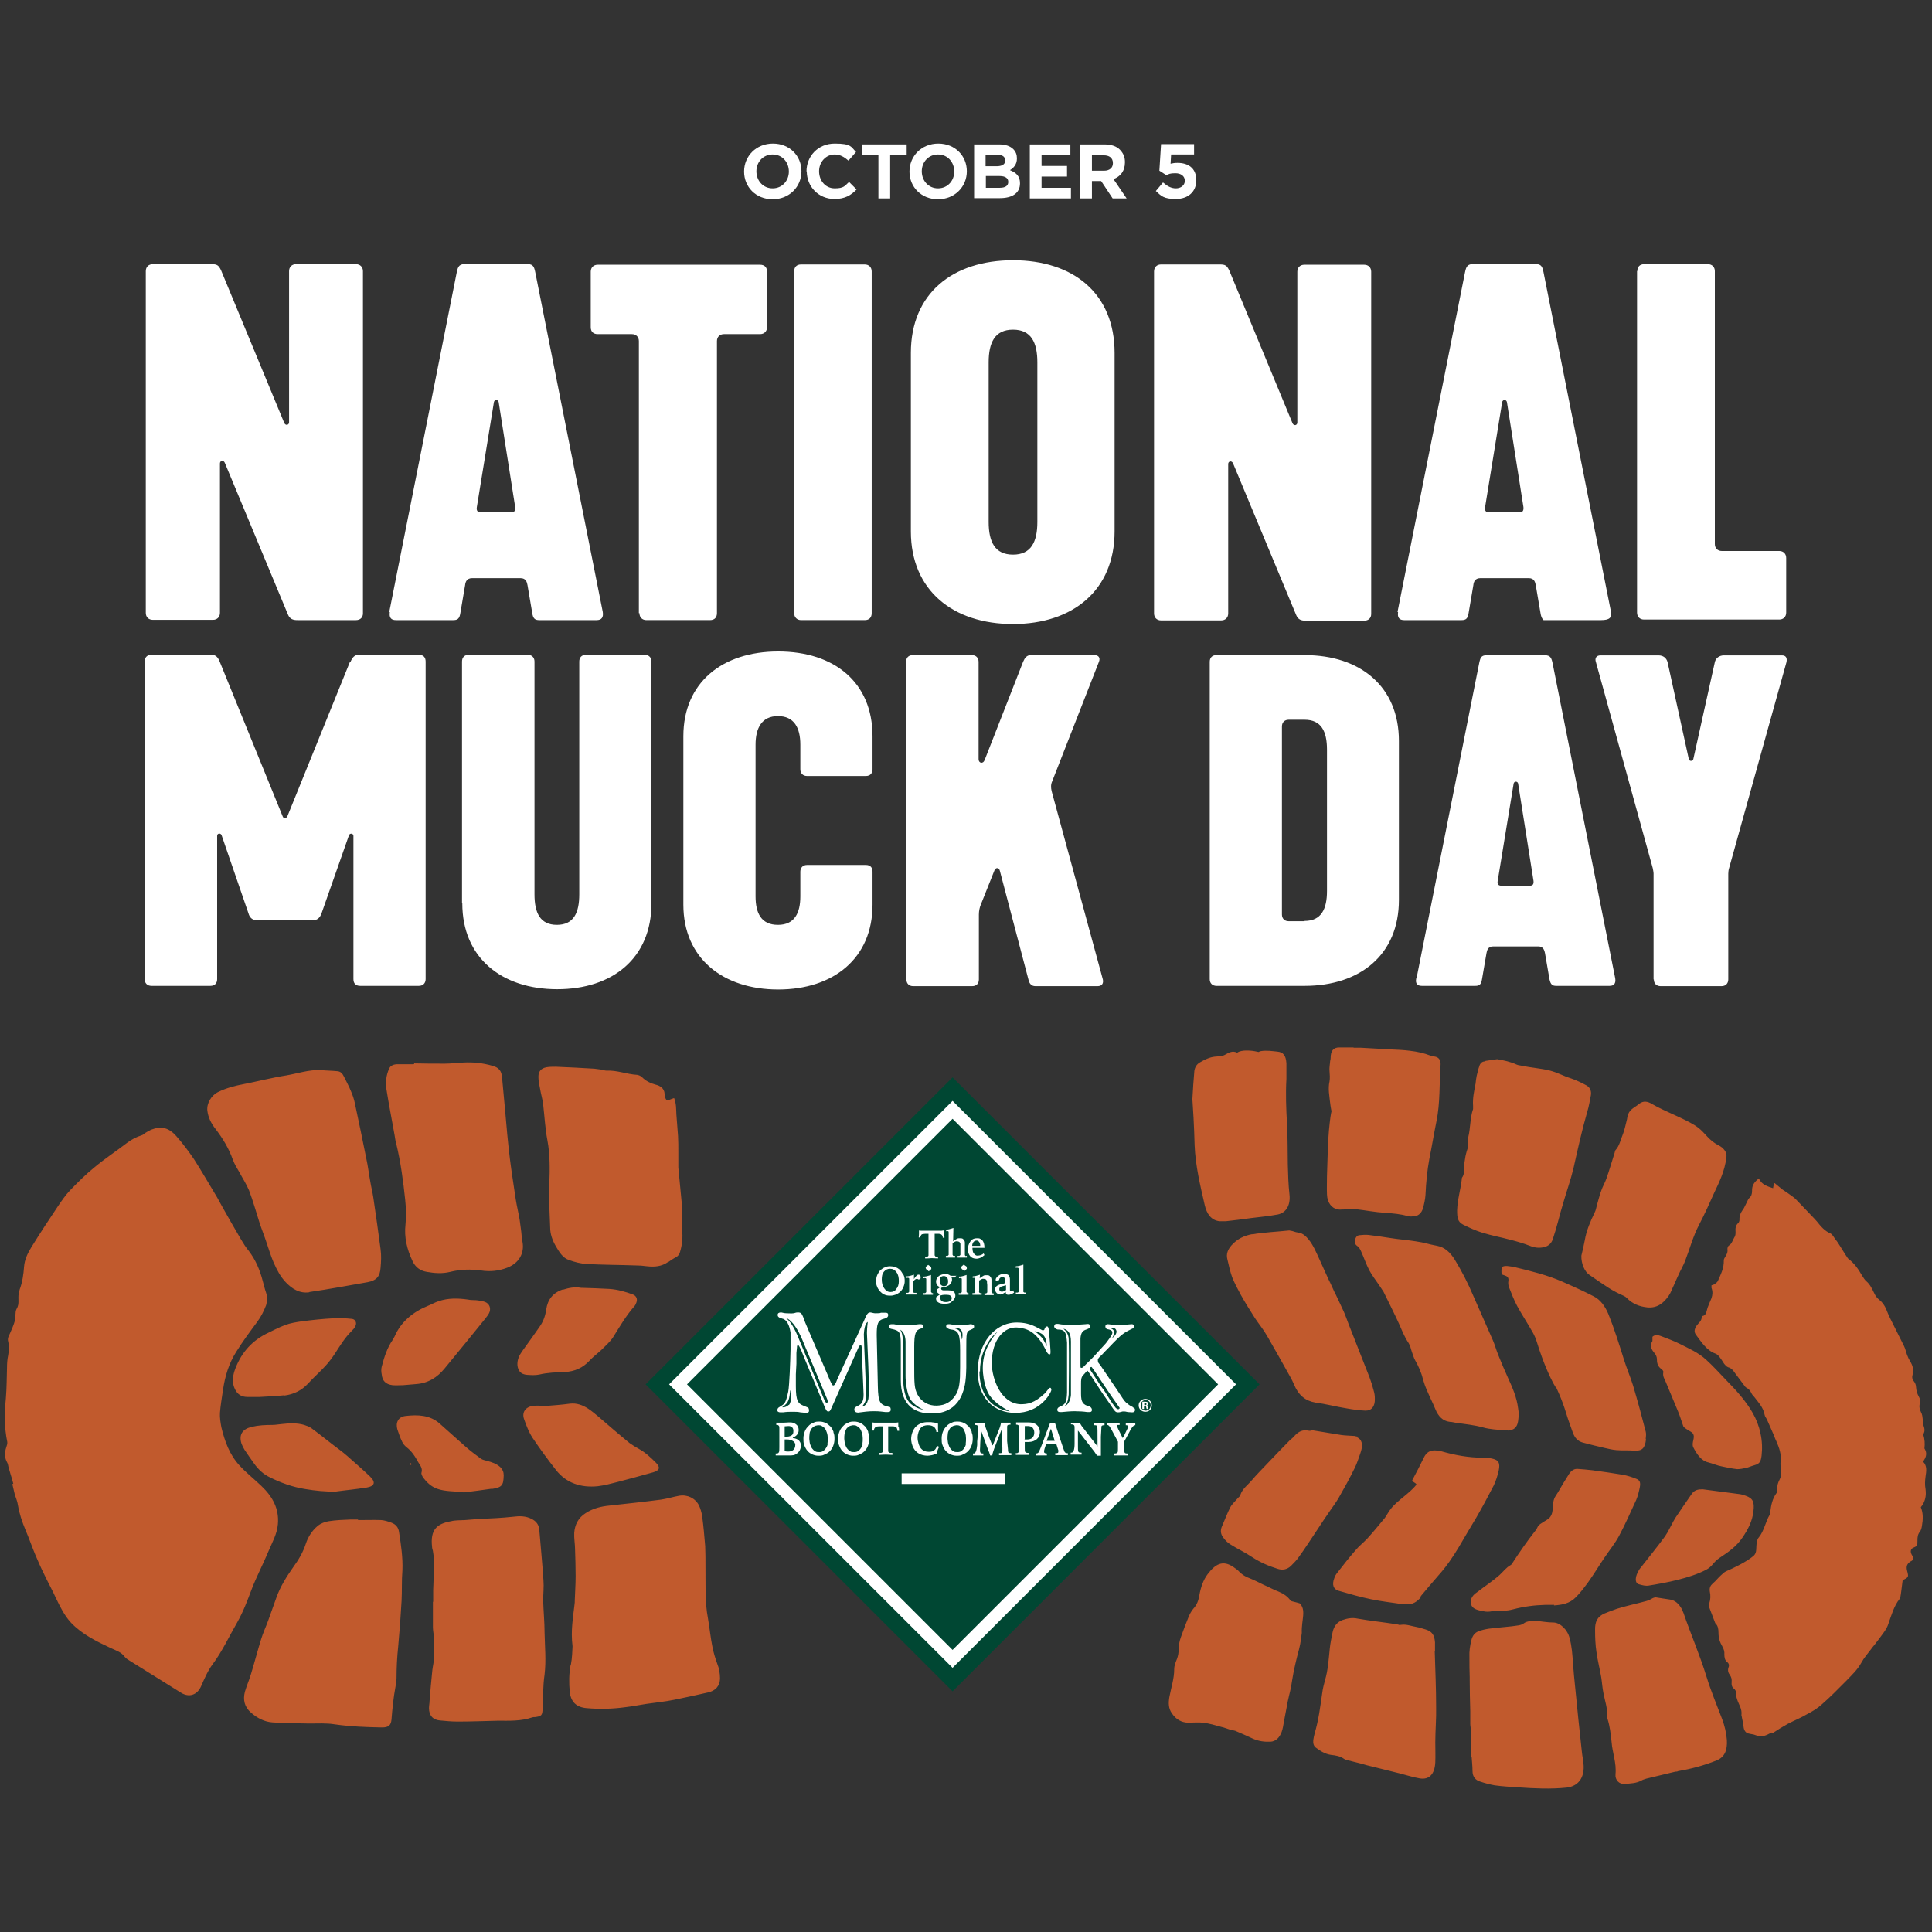 <svg viewBox="0 0 690.4 690.4" version="1.1" xmlns:xlink="http://www.w3.org/1999/xlink" xmlns="http://www.w3.org/2000/svg">
  <rect x="0" y="0" width="690.4" height="690.4" fill="#333333" stroke="none"/>
  <defs>
    <style>
      .cls-1 {
        fill: none;
      }

      .cls-2 {
        clip-path: url(#clippath-2);
      }

      .cls-3 {
        fill: #fff;
      }

      .cls-4 {
        fill: #004733;
      }

      .cls-5 {
        fill: #c15a2d;
      }
    </style>
    <clipPath id="clippath-2">
      <rect height="219.4" width="219.4" y="385" x="230.8" class="cls-1"></rect>
    </clipPath>
  </defs>
  
  <g>
    <g id="Artwork">
      <g>
        <path d="M103.3,96.9c0-1.5,1-2.5,2.5-2.5h21.4c1.5,0,2.5,1,2.5,2.5v122.3c0,1.5-1,2.4-2.5,2.4h-20.9c-1.5,0-2.7-.3-3.4-2l-22.6-54.3c-.5-1-1.7-.7-1.7.3v53.4c0,1.5-1,2.5-2.5,2.5h-21.5c-1.5,0-2.5-1-2.5-2.5v-122.1c0-1.5,1-2.5,2.5-2.5h21c1.9,0,2.5.3,3.4,2.2l22.6,54.6c.5,1,1.7.7,1.7-.3M139.1,218.7l24.1-121.3c.5-2.5,1-3.1,3.7-3.1h20.7c2.7,0,3.2.5,3.7,3.1l24.1,121.3c.3,2-.5,2.9-2.2,2.9h-20.5c-1.5,0-2.2-.5-2.5-2.5l-1.7-10c-.2-1-.5-2.5-2.5-2.5h-17.3c-2,0-2.4,1.5-2.5,2.5l-1.7,10c-.3,2-1,2.5-2.5,2.5h-20.5c-1.7,0-2.5-.8-2.2-2.9ZM182.7,183.1c1.2,0,1.5-.7,1.4-1.9l-5.9-37.5c-.2-1-1.5-1-1.7,0l-6.1,37.5c-.2,1.2.2,1.9,1.4,1.9h11ZM228.3,219.1v-97.2c0-1.5-1-2.5-2.5-2.5h-12.2c-1.5,0-2.5-.8-2.5-2.5v-19.8c0-1.5,1-2.5,2.5-2.5h58c1.5,0,2.5.8,2.5,2.5v19.8c0,1.5-1,2.5-2.5,2.5h-12.9c-1.5,0-2.5,1-2.5,2.5v97.2c0,1.5-.8,2.5-2.5,2.5h-22.7c-1.5,0-2.5-1-2.5-2.5ZM283.8,219.1v-122.1c0-1.5.8-2.5,2.5-2.5h22.7c1.5,0,2.5,1,2.5,2.5v122.1c0,1.5-.8,2.5-2.5,2.5h-22.7c-1.5,0-2.5-1-2.5-2.5ZM325.5,189.9v-63.8c0-21.2,14.9-33.1,36.5-33.1s36.3,11.9,36.3,33.1v63.8c0,21-14.9,33.1-36.3,33.1s-36.5-12-36.5-33.1ZM370.7,186.5v-57c0-7.1-2.2-11.7-8.7-11.7s-8.7,4.6-8.7,11.7v57c0,7.1,2.2,11.7,8.7,11.7s8.7-4.6,8.7-11.7ZM412.4,219.1v-122.1c0-1.5,1-2.5,2.5-2.5h21c1.9,0,2.5.3,3.4,2.2l22.6,54.6c.5,1,1.7.7,1.7-.3v-53.9c0-1.5,1-2.5,2.5-2.5h21.4c1.5,0,2.5,1,2.5,2.5v122.3c0,1.5-1,2.4-2.5,2.4h-20.9c-1.5,0-2.7-.3-3.4-2l-22.6-54.3c-.5-1-1.7-.7-1.7.3v53.4c0,1.5-1,2.5-2.5,2.5h-21.5c-1.5,0-2.5-1-2.5-2.5ZM499.4,218.7l24.1-121.3c.5-2.5,1-3.1,3.7-3.1h20.7c2.7,0,3.2.5,3.7,3.1l24.1,121.3c.3,2-.5,2.9-3.6,2.9h-20.5c0,0-.8-.5-1.1-2.5l-1.7-10c-.2-1-.5-2.5-2.5-2.5h-17.3c-2,0-2.4,1.5-2.5,2.5l-1.7,10c-.3,2-1,2.5-2.5,2.5h-20.5c-1.7,0-2.5-.8-2.2-2.9ZM543,183.1c1.2,0,1.5-.7,1.4-1.9l-5.9-37.5c-.2-1-1.5-1-1.7,0l-6.1,37.5c-.2,1.2.2,1.9,1.4,1.9h11ZM585.1,96.9c0-1.5.8-2.5,2.5-2.5h22.7c1.5,0,2.5,1,2.5,2.5v97.5c0,1.5,1,2.5,2.5,2.5h20.5c1.5,0,2.5,1,2.5,2.5v19.5c0,1.5-1,2.5-2.5,2.5h-48.3c-1.5,0-2.5-1-2.5-2.5v-122.1ZM125.3,236.4c.6-1.4,1.4-2.4,2.8-2.4h21.6c1.6,0,2.4.9,2.4,2.4v113.5c0,1.4-.9,2.4-2.4,2.4h-21c-1.6,0-2.4-.9-2.4-2.4v-51.2c0-.9-1.3-1.1-1.6-.2l-9.8,27.9c-.5,1.4-1.4,2.4-2.8,2.4h-20.5c-1.4,0-2.4-.9-2.8-2.4l-9.6-27.9c-.3-.9-1.6-.8-1.6.2v51.2c0,1.4-.8,2.4-2.4,2.4h-21.1c-1.4,0-2.4-.9-2.4-2.4v-113.5c0-1.4.8-2.4,2.4-2.4h21.6c1.4,0,2.2.9,2.8,2.4l22.5,55.3c.3.9,1.3.9,1.7,0l22.4-55.3ZM165.1,322.8v-86.4c0-1.4.8-2.4,2.4-2.4h21.1c1.4,0,2.4.9,2.4,2.4v83.2c0,6.6,2,10.9,8,10.9s8-4.3,8-10.9v-83.2c0-1.4.8-2.4,2.4-2.4h21c1.4,0,2.4.9,2.4,2.4v86.4c0,19.6-13.9,30.7-33.7,30.7s-33.9-11.2-33.9-30.7ZM244.2,323.3v-60.2c0-19.2,13.9-30.3,33.9-30.3s33.7,11,33.7,30.3v11.8c0,1.4-.8,2.4-2.4,2.4h-21c-1.4,0-2.4-.9-2.4-2.4v-8.8c0-6-2.2-10.2-8-10.2s-8,4.3-8,10.2v54.2c0,6,2,10.2,8,10.2s8-4.3,8-10.2v-8.8c0-1.4.9-2.4,2.4-2.4h21c1.6,0,2.4.9,2.4,2.4v11.8c0,19.1-13.9,30.3-33.7,30.3s-33.9-11.2-33.9-30.3ZM323.8,350v-113.5c0-1.4.8-2.4,2.4-2.4h21.1c1.4,0,2.4.9,2.4,2.4v34.8c0,1.4,1.6,1.9,2.2.2l13.7-35c.6-1.4,1.3-2.4,2.8-2.4h22.7c1.4,0,2.2.9,1.6,2.4l-16.7,42.7c-.5,1.1-.5,2.2-.2,3.5l18.3,67.3c.3,1.4-.3,2.4-1.9,2.4h-22.2c-1.4,0-2.2-.9-2.5-2.4l-10.2-38.8c-.3-1.3-1.6-1.3-2,0l-4.7,11.8c-.5,1.1-.8,2.5-.8,3.8v23.2c0,1.4-.8,2.4-2.4,2.4h-21.1c-1.4,0-2.4-.9-2.4-2.4ZM432.3,350v-113.5c0-1.4.8-2.4,2.4-2.4h31.5c19.9,0,33.7,11.2,33.7,30.7v56.8c0,19.6-13.9,30.7-33.7,30.7h-31.5c-1.4,0-2.4-.9-2.4-2.4ZM466.2,329.1c6,0,8-4.3,8-10.7v-50.5c0-6.5-2-10.7-8-10.7h-5.7c-1.4,0-2.4.9-2.4,2.4v67.2c0,1.4.9,2.4,2.4,2.4h5.7ZM506.2,349.6l22.4-112.7c.5-2.4.9-2.8,3.5-2.8h19.2c2.5,0,3,.5,3.5,2.8l22.4,112.7c.3,1.9-.5,2.7-2,2.7h-19.1c-1.4,0-2-.5-2.4-2.4l-1.6-9.3c-.2-.9-.5-2.4-2.4-2.4h-16.1c-1.9,0-2.2,1.4-2.4,2.4l-1.6,9.3c-.3,1.9-.9,2.4-2.4,2.4h-19.1c-1.6,0-2.4-.8-2-2.7ZM546.7,316.5c1.1,0,1.4-.6,1.3-1.7l-5.5-34.8c-.2-.9-1.4-.9-1.6,0l-5.7,34.8c-.2,1.1.2,1.7,1.3,1.7h10.2ZM590.9,350v-37.8c0-.6-.2-1.4-.3-2l-20.3-73.6c-.5-1.4.2-2.4,1.6-2.4h20.8c1.6,0,2.8.9,3.2,2.4l7.6,34.7c.2.8,1.4.8,1.6,0l7.7-34.7c.3-1.4,1.6-2.4,3.2-2.4h20.8c1.4,0,1.9.9,1.6,2.4l-20.5,73.6c-.2.6-.3,1.4-.3,2v37.8c0,1.4-.9,2.4-2.4,2.4h-21.8c-1.4,0-2.4-.9-2.4-2.4Z" class="cls-3"></path>
        <path d="M4.8,530.4c-.3-1.2-.6-2.3-1-3.5-.2-.8-.5-1.6-.7-2.4-.2-.6-.2-1.3-.5-1.8-1-1.7-1-3.5-.4-5.4.2-.6.5-1.4.4-2-1.1-5.2-1-10.4-.5-15.7.3-3.6.3-7.3.4-10.9,0-1.4.1-2.9.4-4.3.3-1.7.4-3.4,0-5.1-.3-1.1.3-2,.7-2.9.6-1.4,1.3-2.9,1.7-4.4.4-1.4,0-3.1.6-4.2,1.2-1.9.4-3.7.8-5.5.1-.5.2-1,.3-1.4,1-2.7,1.4-5.4,1.6-8.3.2-2.5,1.3-4.8,2.6-6.9,3.1-5,6.3-9.9,9.6-14.8,1.3-1.9,2.6-3.8,4.2-5.5,2.8-2.9,5.7-5.8,8.8-8.3,3.7-3.1,7.7-5.7,11.6-8.7,1.6-1.2,3.3-2.1,5.2-2.7.5-.1.9-.6,1.4-.9.7-.4,1.3-.8,2-1.1,3.6-1.4,6.3-.8,9.1,2.4,2.2,2.5,4.3,5.3,6.2,8.1,2.9,4.5,5.5,9.1,8.3,13.7.6,1,1.1,2.1,1.7,3.1,2.2,3.9,4.4,7.8,6.7,11.7.9,1.5,1.8,3,2.9,4.3,2.5,3.3,4,6.9,5,10.8.4,1.4.7,2.8,1.2,4.2.5,1.5.4,3,0,4.4-.8,2.1-1.8,4.1-3.2,6-2.6,3.5-5.2,7-7.5,10.7-2.6,4.1-4,8.7-4.7,13.5-.4,2.8-.9,5.6-1.1,8.3-.1,1.7.2,3.4.5,5.1,1.2,5,2.9,9.8,6.5,13.7,2.4,2.6,5.2,4.8,7.8,7.3,4,3.8,6.4,8.1,5.9,13.7-.3,3.5-2,6.4-3.3,9.5-1.9,4.6-4.3,9.1-6.1,13.8-1.5,4-3,8-5.1,11.7-2.9,5-5.3,10.3-8.8,15-1.8,2.4-3,5.3-4.2,8-1.4,3-4.2,4-7.1,2.2-6.2-3.9-12.4-7.7-18.6-11.6-.5-.3-1.1-.7-1.5-1.2-1.3-1.8-3.2-2.3-5.1-3.2-5.1-2.4-10.2-4.9-14.1-9-2.4-2.6-3.9-5.7-5.4-8.8-1.3-2.9-2.9-5.7-4.2-8.5-1.2-2.4-2.3-4.9-3.3-7.3-1.2-2.9-2.2-5.8-3.4-8.6-1.2-2.9-2.2-5.8-2.7-8.9-.2-1.3-.7-2.5-1.1-3.7-.3-1.2-.6-2.5-.9-3.8.2,0,.3,0,.5-.1ZM203.9,595c-.6,3.2-.6,6.4-.3,9.6.4,3.6,2.4,5.5,6,5.8,4.5.4,9.1.3,13.6-.3,2.6-.3,5.2-.8,7.7-1.2,3.4-.5,6.7-.8,10.1-1.5,4-.8,8-1.7,12-2.6,2.7-.6,4.2-2.3,4.3-4.9,0-1.9-.3-3.7-1-5.4-.7-1.9-1.3-3.9-1.7-5.9-.7-3.4-1-6.8-1.6-10.2-1.2-6.2-.8-12.4-.9-18.7,0-2.4,0-4.8-.1-7.2-.3-3.6-.6-7.2-1.1-10.8-.2-1.3-.6-2.6-1.1-3.7-1.3-2.6-4.1-4-7.1-3.5-2.2.4-4.4,1.1-6.6,1.4-6.1.8-11.9,1.4-18.2,2.1-3.1.3-6,1-8.6,2.7-2.7,1.7-3.9,4.2-4.1,7.1-.1,2,.3,4,.3,5.9.1,3.1.2,6.3.2,9.5,0,2.9-.2,5.8-.3,8.6,0,.5,0,1.1-.1,1.6-.5,4.6-1.4,9.2-.7,14.9-.1,1.5-.1,4.1-.6,6.6ZM127.9,543c-.9,0-1.7,0-2.6,0-2.6.1-5.3.2-7.8.6-1.4.2-2.9.8-4,1.7-2,1.7-3.4,3.9-4.2,6.3-1,3.1-2.6,5.8-4.5,8.4-2.4,3.4-4.6,6.9-6,10.8-1,2.8-2,5.6-3,8.4-.8,2.2-1.8,4.3-2.5,6.6-1.3,4.2-2.4,8.5-3.7,12.7-.6,2-1.5,4-2.1,6.1-.7,2.8-.2,5.4,2.3,7.5,2.2,1.9,4.7,3.2,7.6,3.4,4.3.3,8.6.3,13,.4,3.1,0,6.3-.2,9.3.3,5.6.8,11.2,1,16.8,1.1,2.3,0,3.2-.7,3.4-2.8.3-3.9.7-7.8,1.4-11.6.2-1.1.4-2.2.4-3.3,0-3.8.2-7.5.6-11.3.5-5.4.9-10.8,1.2-16.2.2-3.6,0-7.3.3-10.9.2-4.6-.5-9.2-1.2-13.7-.2-1.6-1.1-2.8-2.8-3.4-1.1-.4-2.3-.8-3.5-.9-2.8-.1-5.5,0-8.3,0,0,0,0,0,0,0ZM568,455.6c6.3,4.3,7.8,5.5,12.3,7.5.4.2.7.4,1,.7,2.1,2.2,4.6,3.1,7.4,3.4,3.3.3,5.7-1.3,7.7-4.3.7-1,1.1-2.3,1.7-3.5.6-1.3,1.1-2.6,1.7-3.8.7-1.6,1.6-3.1,2.3-4.8,1.7-4.4,2.9-9,5.1-13.2,1.9-3.6,3.6-7.4,5.3-11.2,1.9-4,3.8-7.9,4.4-12.6.2-1.3-.1-2.2-.9-3.1-.8-1-1.9-1.4-2.9-2-3.3-2.1-4.1-4.5-7.5-6.6-4.2-2.6-10.8-5-15.1-7.5-1.6-1-3.2-1.4-4.8-.1-1.4,1.2-3.1,1.7-3.9,3.7-.2.5-.3,1.2-.4,1.8-.5,1.8-.8,3.7-1.5,5.4-.8,1.9-1.2,4.1-2.6,5.6-.2.2-.2.6-.3.9-1,3.1-1.9,6.3-3,9.4-.5,1.4-1.3,2.7-1.8,4.2-.6,1.6-1,3.3-1.5,5-.3,1-.4,2-.9,2.9-1.5,3.1-2.9,6.3-3.5,9.9-.4,2.1-.9,4.2-1.2,5.4-.1,2.9,1.2,5.8,2.9,6.9ZM530.6,379.3c-1,0-1.7.7-2,1.8-.4,1.1-.6,2.2-.9,3.3-.2.9-.3,1.9-.4,2.8-.5,2.6-1.1,5.2-.9,7.9,0,.4,0,.9,0,1.2-1.1,3.2-.9,6.7-1.7,10,0,.5-.2,1-.1,1.4.3,1.4-.1,2.6-.5,3.8-.1.5-.3,1-.4,1.6-.2,1.3-.5,2.7-.5,4.1,0,1.4,0,2.7-.8,3.7,0,0,0,.1,0,.2-.4,3.9-1.6,7.5-1.7,11.5,0,2.5.2,4,2.1,5,2.2,1.1,4.4,2.1,6.6,2.8,4.2,1.3,6.5,1.6,10.2,2.6,2.4.6,4.8,1.3,7.1,2.2,1.8.7,3.4.9,5.3.4,1.4-.4,2.4-1.3,2.9-2.8.7-2.1,1.3-4.2,1.9-6.4.6-2.3,1.2-4.5,1.9-6.8,1.2-4.1,2.6-8,3.6-12.2,1.5-6.7,3-13.5,4.9-20.1.6-1.9.9-3.9,1.3-5.9.3-1.7-.5-3-1.7-3.6-1.7-.9-3.5-1.8-5.3-2.4-3.4-1.1-4.5-2-7.9-2.9-2.4-.6-7.2-1.1-9.6-1.6-.7-.2-1.5-.2-2.1-.5-2.2-1-4.5-1.5-6.9-1.9-1.4.2-2.7.4-4.1.6ZM147.8,380.3c-1.9,0-3.8,0-5.7,0-1.3,0-2.6.4-3.1,1.7-1,2.3-1.3,4.8-.9,7.3.8,5.1,1.8,10.1,2.7,15.2.3,1.4.4,2.9.8,4.2,1.6,6.6,2.5,13.4,3.2,20.1.3,2.9.4,5.8.1,8.8-.5,4.5.5,8.8,2.5,13,1,2.2,2.7,3.5,5.1,3.9,2.8.5,5.6.7,8.4,0,3.6-.9,7.3-1,11-.5,3.2.5,6.3.2,9.4-1,4.1-1.6,6.2-5.1,5.4-9.3-.3-1.3-.3-2.7-.5-4.1-.2-1.2-.3-2.5-.5-3.7-.4-2.4-1-4.8-1.4-7.3-.7-4.9-1.5-9.7-2.1-14.6-.7-5.7-1.2-11.4-1.7-17.2-.4-4-.7-7.9-1.1-11.9-.2-2.3-1.2-3.4-3.3-4-3.4-1-6.9-1.4-10.5-1.2-2.2.1-4.4.4-6.6.4-3.7,0-7.3,0-11-.1,0,0,0,.1,0,.2ZM588.4,572.1c-2.8.8-7.9,1.9-10.6,2.8-1.5.5-3,1.1-4.5,1.7-2.4,1.1-3.4,2.8-3.3,6,0,2.6.1,5.2.5,7.8.4,3,1.2,6,1.7,9,.3,1.9.4,3.8.8,5.7.5,2.7,1.5,5.3,1.3,8.2,0,.3,0,.6.1.8.9,2.7,1.2,5.6,1.5,8.4.3,3.9,1.8,7.5,1.4,11.5-.2,2.1,1.3,3.6,3.2,3.5,2.1-.2,4.3-.2,6.2-1.3.5-.3,1.1-.4,1.6-.6,4.1-1,6.7-1.6,10.4-2.5.3,0,.7,0,1-.2,4.7-.8,9.2-2,13.7-3.8,3-1.2,3.9-3.8,3.7-7.3-.2-2.6-.8-5.1-1.7-7.5-1.9-5-4-10-5.6-15.2-2.4-7.8-5.6-15.1-8.2-22.7-.2-.5-.4-1-.6-1.4-1-1.8-2.3-3.1-4.2-3.4-1.6-.2-3.1-.5-5.2-.8-1.6.3-1.2.7-3.2,1.3ZM154.7,572.3c0,3,0,6,0,9.1,0,1.3.3,2.6.4,3.9,0,2.3.1,4.5,0,6.8,0,1.6-.4,3.1-.6,4.7-.4,3.7-.7,7.4-1,11.1,0,.8-.2,1.6-.2,2.5,0,2.5,1.3,4.2,3.9,4.4,2.1.2,4.2.4,6.4.4,4.7,0,9.5-.2,14.2-.3,4.2,0,8.4.2,12.4-1.2.3-.1.7-.1,1-.1,2.3-.3,2.6-.6,2.7-2.9.2-4.1.1-8.3.7-12.3.6-5,.1-10,0-15,0-3.8-.4-7.7-.5-11.5,0-2.4.3-4.8.1-7.2-.4-6.1-1-12.2-1.5-18.2-.2-1.7-1.1-2.9-2.7-3.7-2.1-1.1-4.4-1.1-6.6-.8-2,.2-4.1.4-6.1.5-2,.1-4.1.2-6.1.3-1.7.1-3.4.3-5.1.4-1.6.1-3.3,0-4.9.4-5.1.9-7.5,3-6.8,9.2,0,.5.2.9.3,1.4.2,1.3.4,2.6.4,3.9,0,3.4-.2,6.7-.3,10.1,0,1.4,0,2.9,0,4.3,0,0,0,0,0,0ZM464.4,573c-.3-.3-2.9-.7-3.2-1-1.1-1.6-2.6-2.5-4.2-3.2-1.9-.7-3.6-1.7-5.5-2.5-1.6-.8-3.2-1.6-4.9-2.3-1.4-.5-2.6-1.2-3.7-2.3-.6-.7-1.4-1.2-2.1-1.7-3.9-2.7-6.6-1-9.3,2.6-1.5,2-2.4,4.6-2.9,7.4-.3,1.9-.9,3.5-2.1,4.8-.6.7-1.2,1.7-1.6,2.6-1,2.5-2,5-2.9,7.6-.5,1.4-.8,2.9-.8,4.3,0,1.3-.2,2.4-.6,3.5-.5,1.2-1,2.4-1,3.7,0,3.4-1.1,6.6-1.7,9.8-.4,2.2-.4,4.2.9,6,1.5,2.2,3.4,3.2,5.7,3.3,1.8,0,3.7-.2,5.5,0,2.2.3,4.3.9,6.4,1.5,1,.2,1.9.6,2.9.9.7.2,1.4.3,2.1.5,2.1.9,4.2,1.8,6.3,2.8,2,.9,4.1,1.2,6.3,1.1,1.9-.1,3.2-1.4,4-3.5.4-1.1.6-2.4.8-3.6.5-2.5.9-4.9,1.4-7.4.5-2.4,1.2-4.7,1.5-7.2.6-3.8,1.5-7.6,2.5-11.3.6-2.2.8-4.5,1-5.9-.2-4.7,1.8-8.2-.9-10.7ZM525.9,627.9c.1,1.6.3,3.3.3,4.9,0,2.2,1.1,3.3,2.6,3.8,1.8.6,3.6,1.1,5.4,1.4,3,.4,5.4.5,8.2.7,5.8.4,11.6.7,17.4.1,4.6-.5,6.9-4.2,5.9-9.7,0,0,0-.1,0-.2-.2-1.2-.4-2.4-.5-3.6-.8-7.4-1.6-14.8-2.3-22.2-.3-2.9-.6-5.9-.8-8.8-.2-3-.4-6-1.2-8.9-.7-3-3.4-5.6-5.8-5.6-2.1,0-4.1-.4-6.2-.6-.9,0-1.8,0-2.7.2-1.9.4-1.4,1-3.4,1.4-2.8.5-7.9.8-10.7,1.2-1.3.2-2.7.5-3.9,1-1.2.5-2,1.5-2.4,3.1-.5,2-.8,4-.7,6.1,0,2.4,0,4.8.1,7.2,0,.3,0,.7,0,1,0,3.7.1,7.4.2,11.1,0,1.5,0,3,0,4.5,0,.8.2,1.5.2,2.2,0,3.3,0,6.5,0,9.8,0,0,0,0,0,0ZM483.6,374.3c-.8,0-1.7,0-2.5,0-.8,0-1.7,0-2.5,0-2.1,0-3.1,1.2-3.1,3.8,0,.5-.2.9-.2,1.4-.1,1.1-.3,2.2-.2,3.2.1,1.3.2,2.5,0,3.8-.3,1.2-.3,2.6-.2,3.9,1.7,16.6,1.6-3.1,0,13.5-.2,2.2-.3,4.5-.4,6.7-.1,3.1-.2,6.3-.3,9.5,0,2.3-.1,4.5,0,6.8.1,2.9,1.7,4.9,3.9,5.3.7.1,1.4,0,2.2,0,1.4,0,2.8-.3,4.2-.1,3.5.4,7,1.1,10.5,1.3,2.7.2,5.5.4,8.1,1.2.8.2,1.7.1,2.5,0,1.4-.2,2.4-1.2,2.9-2.8.4-1.5.8-3.2.9-4.8.2-4.4.6-8.7,1.4-13,.9-4.4,1.6-8.8,2.5-13.2,1.4-6.7,1-13.6,1.5-20.5,0-1.5-.6-2.4-1.9-2.7-.6-.1-1.2-.2-1.8-.4-2.3-.9-4.7-1.4-7.2-1.7-2.3-.3-4.7-.4-7-.5-4.3-.2-6.3-.4-10.7-.6,0,0-2.4,0-2.4,0ZM539.1,511.1c1.9,0,3.1-1.1,3.4-3.3.2-1.5.3-3,0-4.5-.5-4.1-2.1-7.6-3.7-11.1-1.2-2.6-2.3-5.3-3.4-8-.7-1.7-1.2-3.6-1.9-5.2-2.3-5.3-4.7-10.6-7-15.9-1.9-4.5-4.1-8.8-6.6-12.9-1.6-2.6-3.6-4.5-6.3-5-3.3-.6-4.2-1.1-7.6-1.6-2.3-.4-6.9-.8-9.2-1.2-2.6-.4-5.2-.8-7.8-1.1-1.1-.1-2.2,0-3.3.1-.8.1-1.4.9-1.5,1.9-.2,1.1.3,1.6,1,2.1.5.4.9,1.1,1.2,1.8,1,2.2,1.8,4.6,2.9,6.7,1,1.9,2.3,3.5,3.5,5.3.5.8,1.1,1.6,1.6,2.4,1.5,3,3,6.1,4.5,9.2,1.5,3,2.6,6.4,4.5,9.2.5.8.8,2,1.1,3,.4,1.1.7,2.2,1.2,3.1,1.2,2.1,2.2,4.3,2.8,6.8.4,1.4.9,2.8,1.5,4.1.9,2.2,2,4.3,2.9,6.5,1.1,2.7,2.7,4.3,5.2,4.6.7,0,1.3.2,2,.3,3.3.5,6.7.8,9.9,1.7,2.5.7,5.1.8,7.6,1,.5,0,1,.1,1.5.1ZM512.8,590.2c0-1.1,0-2.2,0-3.3-.2-2.7-1.1-3.9-3.3-4.6-1.1-.3-2.2-.7-3.3-.9-1.8-.3-3.5-1-5.3-.8-1.4.2-.5,0-2-.2-3.8-.6-10-1.3-13.8-2-1.8-.4-3.6-.1-5.3.5-1.9.7-3.1,2.1-3.6,4.4-.4,1.9-.8,3.9-1,5.8-.4,3.8-.6,7.6-1.7,11.3-.4,1.5-.8,3-1,4.6-.7,4.9-1.3,9.7-2.7,14.4-.2.8-.4,1.6-.5,2.4-.1,1.1.1,2.1.9,2.7,1.7,1.3,3.4,2.3,5.4,2.6,1.7.2,3.3.4,4.8,1.5.3.2.7.3,1.1.4,1.6.4,3.2.8,4.8,1.2.7.2,1.4.4,2.1.6,3.9,1,7.8,1.9,11.7,2.9,2.4.6,4.8,1.4,7.2,1.8,3.4.6,5.4-1.5,5.6-5.7.1-2.4,0-4.8,0-7.2,0-4.2.4-8.4.3-12.6,0-6.7-.3-13.3-.5-20,0,0,0,0,0,0ZM426.5,399.2c.2,3.4.3,6.7.4,10.1.3,7.3,2,14.3,3.6,21.3.7,3.1,2.3,5.5,5.3,5.8.8,0,1.6,0,2.3,0,2.9-.3,5.9-.7,8.8-1.1,3.2-.4,6.5-.7,9.7-1.3,3-.6,4.6-3.3,4.2-7.1-.4-3.5-.5-7.1-.6-10.7-.1-4.9,0-9.9-.3-14.8-.3-5.3-.5-10.5-.2-15.8,0-1.9,0-3.8,0-5.7-.2-2.7-1.1-3.9-3.2-4.1-1.9-.2-3.9-.5-5.8-.2-1.3.2-.3.5-1.6.2-1.6-.4-5.5-.8-7,.4-1.7-.9-3,0-4.5.8-1,.5-2.3.5-3.5.6-1.9.2-3.7,1.1-5.4,2.1-1,.6-1.7,1.6-1.9,3-.3,3.3-.5,6.5-.7,10.1.1,2,.3,4.2.4,6.5ZM447.6,441c-2.8.5-5.4,1.6-7.6,4.1-1.2,1.4-1.9,3-1.4,4.9.5,2.2,1,4.4,1.7,6.4.9,2.2,2,4.3,3.1,6.3,1.6,2.9,3.4,5.7,5.1,8.4,1.4,2.1,3,4,4.3,6.3,2.8,4.8,5.5,9.7,8.2,14.5.5.9,1,1.8,1.4,2.8,1.6,3.9,4.1,5.9,7.6,6.5,3.8.5,7.5,1.5,11.3,2.1,2.2.4,4.4.7,6.7.8,2.2,0,3.4-1.6,3.3-4.3,0-.9-.1-1.9-.4-2.8-.4-1.6-.9-3.2-1.5-4.8-2.5-6.4-5-12.7-7.5-19.1-.6-1.5-1.1-3.1-1.8-4.6-1.3-2.9-2.7-5.7-4-8.5-.4-.9-.9-1.9-1.3-2.9,4.6,9.9,1.7,4.1-3.4-7.3-1.1-2.4-2.1-4.8-3.7-6.8-1-1.2-2.1-2.3-3.6-2.5-1.9-.3-1.4-.5-3.4-.8-3.5.4-9.6.7-13.2,1.4ZM507.7,570.4c2.1-2.5,4.2-5,6.3-7.4,2.8-3.1,5.2-6.6,7.4-10.3,2-3.5,4.1-6.9,6.1-10.3,2.2-3.8,4.3-7.7,6.3-11.6.8-1.7,1.4-3.6,1.8-5.5.5-2.5-.1-3.5-2.1-4-1.2-.3-2.4-.5-3.7-.4-5,0-9.9-.9-14.8-2.3-.8-.2-1.5-.3-2.3-.3-1.7,0-3,.7-3.9,2.6-1.3,2.7-2.7,5.4-4.1,8-.3.6,1.8,1.2,1.4,1.7-2.2,2.9-6.9,5.7-9.1,8.6-.8,1-1.4,2.2-2.1,3.2-2.1,2.5-4.1,5-6.3,7.4-1.4,1.5-3,2.7-4.3,4.3-2.2,2.5-4.3,5.2-6.4,7.9-.5.6-.9,1.3-1.1,2-.9,2.3-.3,4,1.7,4.5,3.8,1.1,7.6,2.2,11.5,3,3.8.8,7.7,1.2,11.5,1.8.4,0,.8,0,1.3,0,2,.1,3.6-.9,5-2.6ZM555.3,573.7c2.8-.2,5.6-.6,7.9-3,1.6-1.6,3-3.5,4.4-5.4,2-2.8,3.8-5.8,5.7-8.6,1.8-2.7,3.8-5.1,5.3-7.9,2.2-4.1,4.1-8.5,6.1-12.8.6-1.4,1-3.1,1.3-4.6.3-1.7,0-2.5-1.4-3-1.5-.6-3.1-1.1-4.7-1.4-3.6-.6-7.2-1.1-10.8-1.6-1.8-.2-3.7-.4-5.5-.5-1.4,0-2.4.9-3.2,2.3-.6,1-1.2,1.9-1.8,2.9-.9,1.5-1.7,3-2.7,4.5-1.7,2.5-.2,5.6-2.2,7.8-.7.8-3.5,2-4.1,3-.3.6-.6,1.3-1.1,1.8-2.9,3.7-5.6,7.6-8.2,11.6-.1.2-.3.4-.5.5-1.5.8-2.6,2.3-3.9,3.5-2.6,2.3-5.4,4.1-8.1,6.2-.6.4-1.2.9-1.6,1.5-1.1,1.6-.8,3.5.8,4.4,1,.5,2.1.7,3.2.9.9.2,1.9.2,2.8,0,2.6-.2,5.2,0,7.7-.7,3.8-1,7.6-1.5,11.5-1.6,1.1,0,2.1,0,3.2,0ZM468.5,511.3c-.4,0-.8,0-1.2-.1-1.7-.3-3.2.3-4.5,1.7-.6.7-1.3,1.3-2,1.9-2.7,2.8-5.5,5.6-8.2,8.5-1.8,1.9-3.6,3.7-5.3,5.7-1.4,1.7-3.3,2.9-4.1,5.3-.1.5-.6.7-.9,1.1-.9,1.1-2,2-2.7,3.3-1.1,2.2-2,4.6-3,6.9-.6,1.4-.3,2.8.5,3.8.7,1,1.6,1.9,2.6,2.5,2.5,1.6,5.2,2.8,7.7,4.5,2.9,1.9,5.9,3.2,9.1,4.2,1.8.6,3.5.3,4.9-1.1,1-1,2-2,2.8-3.2,2.2-3,4.2-6.2,6.3-9.3,1.6-2.4,3.2-4.9,4.9-7.3,1-1.4,2-2.8,2.9-4.3,2-3.5,4-7.1,5.8-10.8.8-1.6,1.4-3.5,2-5.2.2-.6.4-1.2.5-1.8.4-2.3-.4-3.7-2.3-4.2-.5-.1,1.3-.2.7-.2-1.1-.1-4.6-.2-5.7-.4-3.7-.6-7.3-1.2-11-1.8,0,.1,0,.2,0,.3ZM590.5,479.2c-1.1,1.8-.3,3.1.7,4.3.6.7.9,1.4.9,2.3,0,1.6.5,2.7,1.7,3.5.3.2.7.8.6,1-.3,1.4.3,2.3.8,3.4,1.5,3.6,3,7.2,4.5,10.8.7,1.7,1.2,3.4,1.8,5.1.3.9,2.9,1.9,3.4,2.6,1.1,1.5-.6,3.3.2,5,1.3,2.5,2.8,4.8,5.4,5.4,1.6.4,3.1,1.1,4.7,1.4,1.9.4,3.7.8,5.6,1,1,0,2-.2,3-.4,1-.2,2-.7,3.1-1,1.8-.5,2.3-1.1,2.6-3.4.3-2.7.2-5.3-.4-8-1.1-5.4-3.9-9.5-7-13.3-1.8-2.2-3.8-4.2-5.8-6.3-2.1-2.2-4.2-4.5-6.5-6.6-2.9-2.7-6.3-4.1-9.6-5.8-2.2-1.1-4.5-1.9-6.8-2.8-.9-.3-1.9-.6-2.9.3,0,.5,0,1.1,0,1.4ZM604.5,533.9c-1.9,2.8-3.9,5.6-5.8,8.5-.3.4-.4.8-.7,1.2-1,1.8-1.9,3.8-3,5.4-2.7,3.7-5.5,7.1-8.3,10.7-.5.6-1,1.2-1.3,1.9-.4.7-.7,1.5-.8,2.2-.2,1.3.2,2.2,1.3,2.4,1.1.3,2.2.6,3.3.4,6.2-1,14.6-2.6,20.4-5.6,2.5-1.3,2.5-2.7,4.9-4.3,3-2,6-4,8.2-7.3,1.9-2.8,3.5-5.7,3.9-9.4.4-3.3-.2-4.6-2.8-5.5-.8-.3-1.5-.5-2.3-.6-4.4-.6-8.5-1.1-13-1.7-1.5,0-2.9.1-4,1.7ZM190.4,502.4c-2.7.4-4,2.4-3.1,4.8.8,2.3,1.7,4.6,3,6.6,2.6,3.9,5.4,7.7,8.3,11.4,3.7,4.8,9,6.5,15,5.9,2.4-.3,4.7-.9,7-1.5,4.3-1.1,8.6-2.3,12.9-3.5,2.3-.7,2.5-1.8.9-3.4-1.9-1.9-3.8-3.7-6.2-5-1.1-.6-2.2-1.3-3.2-2-3.8-3.1-7.5-6.3-11.2-9.5-1.2-1-2.4-2-3.6-2.8-2-1.3-4.1-2.1-6.6-1.8-2.9.4-5.8.6-8.3.8-1.8,0-3.3-.2-4.8,0ZM201.1,460.8c-3.6,1.2-5.4,3.7-5.9,7.1-.3,2.1-.9,4-2.1,5.8-2.1,3.1-4.4,6.2-6.6,9.3-1,1.4-1.7,3-1.6,4.8.2,2.1,1.2,3.3,3.4,3.5,1.5.1,3,.2,4.4-.1,3-.7,6-.8,9.1-.9,3.6-.2,6.5-1.5,8.9-4.1,1.3-1.4,2.8-2.5,4.2-3.8,1.4-1.4,3-2.8,4.1-4.4,2.4-3.8,4.6-7.7,7.6-11.1.4-.4.6-.9.8-1.4.5-1.3,0-2.4-1.2-2.9-2.7-1-5.5-1.8-8.4-2-3.4-.2-6.8-.3-10.2-.4-2.2-.4-4.3,0-6.5.7ZM101.6,498.7c3.3-.4,6.2-1.8,8.5-4.3,2-2.2,4.3-4.2,6.3-6.4,1.2-1.3,2.3-2.8,3.3-4.3,1.8-2.8,3.5-5.6,5.9-8,.5-.5,1.1-1.1,1.4-1.8.6-1.2,0-2.5-1.3-2.6-2.2-.2-4.4-.4-6.6-.2-3.8.2-7.6.6-11.4,1.1-2,.3-3.9.6-5.8,1.3-2.4.9-4.6,2.1-6.9,3.2-5.6,2.9-9.2,7.4-11.2,13.2-.7,2.2-.9,4.4.2,6.6.9,1.8,2.3,2.7,4.4,2.7,1.7,0,3.4,0,4.4,0,3.4-.2,6.1-.3,8.8-.6ZM130.9,531.6c3-.5,3.5-1.9,1.3-4-2.6-2.5-5.4-4.9-8.1-7.3-1.6-1.4-3.4-2.7-5.1-4-2.6-2-5.2-4.1-7.8-6-.7-.5-1.6-.8-2.5-1.1-2.7-.8-5.5-.6-8.2-.3-1.1.1-2.1.3-3.2.3-2.5,0-4.9.1-7.4.7-3.3.8-4.6,2.8-3.6,6,.3.8.7,1.5,1.1,2.2,1.1,1.7,2.3,3.3,3.4,4.9,1.5,2.1,3.3,3.8,5.6,4.9,4,2,8.2,3.5,12.6,4.2,3.6.6,7.3,1,11,.9,3.6-.5,7.2-.8,10.7-1.4ZM148.7,494.6c4.3-.3,7.6-2.4,10.2-5.6,4.9-6,9.8-11.9,14.6-17.9.9-1.2,2-2.4,1.5-4.1-.6-1.9-2.5-2-4.2-2.3-1.2-.2-2.4,0-3.6-.3-3.5-.5-7.1-.6-10.5.6-1.3.4-2.4,1.1-3.7,1.6-5.4,2.2-9.7,5.7-12,11-.2.4-.4.7-.6,1.1-2.1,3-3.1,6.3-4,9.7-.2.8-.2,1.8,0,2.7.2,2.3,1.4,3.6,3.9,3.9,1.3.1,2.5,0,3.7,0,1.6-.1,3.2-.3,4.7-.4ZM656.3,551.5c.3-.7.7-1.3,1-2,0-.1,0-.3,0-.6-.5,0-1.1-.1-1.8-.2q-.4,2,.8,2.8ZM652.9,553.6c-.3,0-.7,0-1,.1,0,.1,0,.4,0,.4.3,0,.6,0,.9,0,0-.1,0-.3,0-.4ZM125.5,433.9s.5,0,.5-.2c.3-.6,0-1-1-1.2.2.4.3.9.5,1.3ZM125.1,430.8c0,0,.4-.2.4-.3-.1-.2-.3-.5-.4-.7-.1.1-.3.2-.5.4.2.2.3.4.5.5ZM571.9,490.1c.1.6.2,1.3.4,1.9,0,.2.6.4.8.3.2,0,.5-.6.4-.8-.3-.6-.7-1.2-1.1-1.8-.2,0-.4.2-.6.3ZM576,491.7c-.1-1.9-1.5-2.3-3.1-2.3,1,.8,2,1.6,3.1,2.3ZM576.3,494.4c.5-1,.4-1.5-.9-1.8.3.7.6,1.2.9,1.8ZM577.3,500.9c0-.4-.2-.7-.3-1.1-.1,0-.3,0-.4.1.1.3.2.7.3,1,.1,0,.2,0,.3,0ZM571.2,486.3c-.2-.4-.4-.6-.5-.9-.5.7-.5,1.1.5.9ZM563.9,496.8c.3.3.5.7.8,1,0,0,.2-.1.2-.2-.3-.3-.5-.7-.8-1,0,0-.1.1-.2.2ZM570.4,483.4c-.1-.1-.2-.2-.4-.4,0,0-.2.2-.2.3,0,.2.2.3.3.4.1-.1.3-.3.3-.3ZM147,523.3c0-.1,0-.3-.1-.4,0,0-.2,0-.3,0,0,.2,0,.4.1.6.2,0,.3-.1.3-.2ZM633.5,619.3c1.8-1.2,3.6-2.3,5.4-3.3,2.3-1.2,4.6-2.1,6.8-3.4,1.9-1,3.8-2.1,5.4-3.6,3-2.6,5.8-5.5,8.7-8.4,1.9-2,3.9-3.8,5.4-6.5.9-1.7,2.2-3.1,3.3-4.6.5-.7,1-1.3,1.5-1.9,1.2-1.6,2.4-3.1,3.5-4.7.5-.8,1-1.6,1.3-2.6,1.1-3.1,2-6.4,4-8.9.3-.4.4-1.2.5-1.9.2-1.6.4-3.2.6-4.7.2-.2.3-.3.4-.3,1.7-.9,1.8-1,1.2-3.2-.4-1.6,0-2.5,1.2-3.3.6-.3,1.2-.6.9-1.6-.1-.4-.5-.8-.6-1.2-.4-.9-.1-1.8.7-2.1,1.5-.7,1.5-.7,1.5-2.6,0-1.2.1-2.2.9-3.2.4-.5.6-1.3.7-2,.4-2.3.5-4.6-.4-6.7,1.6-1.9,2-4.1,1.7-6.4-.3-1.6-.2-3.1,0-4.6.3-1.9.6-3.8-.9-5.3,1.1-1.5,1.6-3,.5-4.7.2-1.7.1-3.3-.4-4.9,0,0,0-.1,0-.2.7-1.1.4-2.2,0-3.3-.2-.6,0-1.4-.2-2-.1-.9-.2-1.8-.6-2.5-.5-1.1-.8-2-.4-3.3.2-.6,0-1.7-.4-2.3-.6-1.1-.9-2.1-1-3.4,0-.7-.3-1.5-.7-2-.7-.8-.8-1.6-.5-2.6.4-1.7,0-3.2-.9-4.6-.4-.7-.8-1.5-1.1-2.3-.4-1.1-.6-2.2-1.1-3.2-1.2-2.3-2.3-4.7-3.5-7-1-2-2-3.9-2.8-6-.6-1.5-1.4-2.6-2.5-3.5-.7-.5-1.4-1.4-1.8-2.3-.8-1.6-1.5-3.2-2.8-4.3-.6-.5-1.1-1.3-1.6-2.1-1.3-2.3-2.8-4.4-4.8-5.9-.4-.3-.7-1-1.1-1.5-.7-1.1-1.4-2.2-2-3.2-.5-.8-1-1.6-1.6-2.3-.6-.8-1.1-1.9-1.9-2.2-1.9-.8-3.3-2.4-4.7-4.2-.3-.4-.7-.7-1-1.1-2.2-2.3-4.4-4.6-6.6-6.9-.5-.5-1-.8-1.5-1.2-1.1-.8-2.1-1.5-3.2-2.2-.9-.7-1.8-1.5-2.8-2.3,0,0-.2,0-.3,0,0,.5-.2,1.1-.3,1.8-2-.7-3.9-1.1-5.1-3.5-1.4,1.2-2.5,2.3-2.4,4.5,0,1.1-.3,2-1.1,2.6-.3.3-.5.9-.7,1.3-.4.7-.7,1.5-1.1,2.2-.8,1.2-1.7,2.3-1.6,4.2,0,.4-.2,1-.5,1.2-.9.8-1,1.9-.9,3.1,0,.6,0,1.4-.4,1.9-.6,1-.9,2.4-2,3-.3.2-.5.8-.5,1.2.2,1.2-.3,2.1-.9,3-.2.3-.4.7-.4,1.1.1,2.8-1.1,5-2.1,7.3-.2.5-.8.9-1.2,1.2-.3.2-.7.3-1.1.4,0,.4,0,.7,0,.9.5,1.3.4,2.5,0,3.7-.5,1.1-.9,2.2-1.4,3.4-.4,1.2-.4,2.8-1.9,3,0,0-.2.2-.2.3,0,1.5-1.1,2.1-1.8,3.1-.8,1.2-1,2.2-.3,3.2,2,2.7,3.9,5.7,7,6.8.6.2,1.2.8,1.6,1.4.6.7,1,1.5,1.5,2.2.4.5.9,1.1,1.5,1.3,1.2.3,1.8,1.2,2.5,2.2,1.2,1.6,2.4,3.2,3.6,4.8.1.1.3.3.4.3.8.4,1.4,1.1,1.8,2,.2.5.7.9,1,1.3,1.5,2,3.2,3.7,3.7,6.4.1.6.5,1,.8,1.6.8,1.9,1.7,3.8,2.5,5.7.3.8.6,1.6,1,2.4.9,2.1,1.7,4.3,1.4,6.8-.1,1,0,2.2.1,3.2.2,1.2.1,2.3-.4,3.3-.6,1.1-1,2.3-.9,3.7,0,.4,0,1-.3,1.3-1.4,1.9-1.9,4.2-2.2,6.7,0,.3,0,.7-.2,1-1.5,2.5-2,5.8-3.9,8.1-.3.3-.5.8-.6,1.2-.6,2.5.2,4.1-1.3,5.4-2.3,2-7,4.3-9.8,5.5-.7.3-1.3,1-1.9,1.5-1,.9-1.8,2-2.8,2.8-.9.8-1.3,1.6-1.1,2.9.3,1.4.3,2.8-.2,4.3-.1.4-.1,1,0,1.4.7,1.8,1.4,3.7,2.1,5.5,0,0,0,.1.1.2.9.8,1.1,2,1.1,3.3,0,1.9.5,3.5,1.4,5,.5.9.8,1.8.7,2.8,0,1.1.2,2.2,1.1,2.8.5.4.7,1.1.4,1.8-.4,1.1-.1,2,.5,2.8.5.7.7,1.5.6,2.5-.1,1,.1,1.8.8,2.3.6.5.9,1.1.8,2.1,0,.6.2,1.3.4,1.9.6,1.8,1.8,3.3,1.5,5.5,0,.3.2.6.2,1,.2.9.4,1.8.5,2.7.1,1.3.5,2.4,1.6,2.8,1,.3,2,.3,2.9.7,2,.8,3.7.1,5.5-1ZM588.1,514.2c.1-.9.2-1.8,0-2.6-1.4-5.5-2.9-11-4.5-16.4-1-3.2-2.3-6.2-3.3-9.4-1.7-5.4-3.4-10.9-5.5-16.1-1.2-2.9-2.9-5.3-5.4-6.5-1.9-1-5.4-2.7-11.1-5.2-5.5-2.4-11.3-3.8-17.1-5.2-.9-.2-1.8-.3-2.7-.4-1.9,0-2.1.3-1.9,3,.5.2,1,.3,1.4.5.8.3,1.2.8,1,2-.1.6,0,1.4.2,2,.9,2.3,1.8,4.6,2.9,6.7,1.8,3.3,3.8,6.3,5.6,9.5.7,1.2,1.2,2.5,1.6,3.8,4.3,14,9.6,20.6,4.8,12,2.2,4,4.1,8.3,5.5,12.9.7,2.4,1.6,4.7,2.4,7,.7,2,1.8,3.2,3.6,3.7,2.6.7,5.1,1.3,7.7,1.9,1.4.3,2.9.7,4.3.8,2.2.2,4.4,0,6.5.2,2.7.1,3.7-.8,4.1-4ZM238.8,451c.9-.6,1.7-1.2,2.7-1.7.8-.4,1.3-1.1,1.5-1.9.8-2.6,1-5.2.8-7.8v-7.5c0,0,0-.1,0-.2h0c0-.1,0-.1,0-.1,0,0,0,0,0,0l-1.4-14.6c0-1.9,0-3.8,0-5.7,0-1.8,0-3.7-.1-5.5-.2-2.6-.4-5.2-.6-7.8-.1-1.9,0-3.8-.8-5.8-.5.2-1,.3-1.4.5-1.1.5-1.5.3-1.8-.8-.1-.4-.2-.8-.2-1.2-.1-2-1.6-2.9-3.2-3.3-1.9-.5-3.5-1.3-4.9-2.7-.4-.4-1.1-.7-1.7-.8-3.7-.2-7.2-1.7-10.9-1.5-.7,0-1.4-.3-2.1-.4-.8-.1-1.5-.2-2.3-.3-4.6-.3-9.2-.5-13.8-.7-1.1,0-2.3,0-3.4.2-1.9.4-2.8,1.5-2.8,3.4,0,1.4.3,2.8.6,4.3.3,1.9.9,3.7,1.1,5.6.5,4.2.7,8.5,1.5,12.7,1,5.3.9,10.5.7,15.8-.2,5.2.1,10.3.3,15.4,0,2.4.8,4.6,2,6.7,1.2,2,2.4,4.2,4.8,5,2,.7,4.2,1.3,6.4,1.4,5.7.3,11.5.3,17.2.5,1.4,0,2.8.1,4.2.3,2.7.3,5.2.1,7.5-1.5ZM110.6,461.7c6.9-1,13.8-2.3,20.7-3.5,3.2-.6,4.5-2,4.7-5.2.2-2.2.3-4.4,0-6.6-.8-6.2-1.7-12.3-2.6-18.5-.3-2-.8-3.9-1.1-5.8-.5-2.7-.8-5.4-1.4-8.1-1.3-6.6-2.7-13.2-4.1-19.8-.3-1.5-.8-2.9-1.4-4.3-.7-1.8-1.7-3.5-2.5-5.2-.5-1-1.1-1.8-2.3-1.9-2-.2-3.9-.2-5.9-.4-4.3-.2-8.3,1.2-12.4,1.9-5.1.8-10.1,2.1-15.2,3.1-3.2.6-6.2,1.4-9.1,2.8-2.5,1.2-4.2,4.1-3.9,6.7.3,2.5,1.4,4.6,2.9,6.5,2.6,3.4,4.8,7,6.2,11,.6,1.6,1.5,3.1,2.4,4.6,1.1,2.1,2.5,4.2,3.4,6.4,1.4,3.7,2.5,7.6,3.7,11.4.8,2.5,1.8,4.9,2.6,7.4.8,2.3,1.5,4.7,2.5,7,1.1,2.5,2.4,5,4.3,7,2.2,2.3,4.9,4.1,8.4,3.6ZM175.6,532.1c3.8-.6,4.3-1.2,4.4-4.9,0-1.2-.4-2.1-1.2-2.9-1.4-1.3-3.1-1.8-4.9-2.3-.7-.2-1.4-.3-2-.7-1.9-1.4-3.8-2.8-5.6-4.4-3.1-2.7-6.1-5.5-9.2-8.2-3.5-3.1-7.9-3.2-12.2-2.7-2.6.3-3.6,2.4-2.9,4.8.5,1.5,1,3,1.7,4.4.3.7.9,1.4,1.5,1.9,2,1.5,3.2,3.5,4.3,5.5.7,1.1,1.6,2.2,1.1,3.7-.1.5.3,1.2.6,1.7,1.3,1.7,2.8,3.2,5,4,3.1,1.1,6.3.8,9.6,1.3,3.2-.4,6.5-.8,9.8-1.3Z" class="cls-5"></path>
        <g>
          <g class="cls-2">
            <path d="M340.4,392.6l-102,102,102.1,102.1,102-102-102.1-102.1h0ZM340.4,589.1l-94.4-94.4,94.5-94.5,94.4,94.4-94.5,94.5h0Z" class="cls-3"></path>
            <path d="M239.1,494.7l101.3-101.3,101.3,101.3-101.3,101.3-101.3-101.3h0ZM340.4,385l-109.7,109.7,109.7,109.7,109.7-109.7-109.7-109.7h0Z" class="cls-4"></path>
          </g>
          <polygon points="340.4 399.8 245.5 494.7 340.4 589.6 435.3 494.7 340.4 399.8 340.4 399.8" class="cls-4"></polygon>
          <polygon points="322.2 526.5 359.1 526.5 359.1 530.3 322.2 530.3 322.2 526.5 322.2 526.5" class="cls-3"></polygon>
          <path d="M337.2,441c0-.6,0-1.3,0-1.3,0,0-.3,0-.8.1-.8,0-3.4,0-3.6,0-.1,0-2.8,0-3.6,0-.5,0-.8-.1-.8-.1,0,0,0,.7,0,1.3,0,.5-.1,1.2-.1,1.2h.6c0-.2,0-.4.2-.7.1-.3.4-.5.7-.5.2,0,.5-.1.8-.1h1.2v7c0,.3,0,.5,0,.7,0,.2-.2.4-.5.5-.3,0-.3,0-.7,0v.6s1.6,0,2.3-.1c.6,0,2.3.1,2.3.1v-.6c-.5,0-.5,0-.7,0-.2,0-.4-.3-.5-.5,0-.2,0-.4,0-.7v-7h1.2c.3,0,.6,0,.8.1.2,0,.5.2.7.5.2.4.2.5.2.8h.6c0,0,0-.8-.1-1.3h0Z" class="cls-3"></path>
          <path d="M345.2,448.9c-.2,0-.3-.2-.4-.4,0-.1,0-.3,0-.5v-.8h0v-2.2c0-.4,0-.7,0-1,0-.3-.1-.5-.2-.7-.1-.2-.3-.3-.4-.5-.2-.2-.5-.3-.7-.3-.2,0-.5,0-.7,0s-.5,0-.7.1c-.4.2-1.1.6-1.5,1h0s.1-4.8.1-4.8c0,0-.8.3-1.3.4-.6.2-1.3.2-1.3.2v.6c.4-.2.7,0,.8,0,0,0,.1.2.1.3,0,.3,0,.8,0,1.3v5.5c0,0,0,0,0,0v.8c0,.2,0,.4,0,.5,0,.1-.2.3-.4.4-.2,0-.2,0-.6,0v.6s1.2,0,1.7,0c.5,0,1.6,0,1.6,0v-.6c-.3,0-.3,0-.5,0-.2,0-.3-.2-.4-.4,0-.1,0-.3,0-.5v-.8s0,0,0,0v-2.9s.5-.3.9-.5c.4-.2.6-.1.7-.1.5,0,1,.1,1.2.9,0,.3,0,.6,0,1.3v1.3h0s0,.8,0,.8c0,.2,0,.4,0,.5,0,.1-.2.3-.4.4-.2,0-.2,0-.6,0v.6s1.2,0,1.7,0c.5,0,1.6,0,1.6,0v-.6c-.3,0-.3,0-.4,0h0Z" class="cls-3"></path>
          <path d="M350.3,445.2c0-1.4-.8-1.9-1.3-1.9s-1.5.3-1.6,1.9h2.9ZM351.8,448.5c-.3.3-.7.5-.9.7-.3.2-.6.3-.9.4-.3.1-.6.2-1,.2-1,0-1.8-.3-2.3-.9-.7-.8-1.3-2.6-.3-4.7.3-.5.6-1,1.1-1.3.5-.3,1-.4,1.6-.4s.9,0,1.2.2c.3.2.6.4.8.6.2.3.4.6.5,1,.1.4.2.9.2,1.6h-4.3s0,.8.2,1.5c.3.7.9,1.3,1.5,1.3,1,0,1.8-.3,2.3-.8l.3.6h0Z" class="cls-3"></path>
          <path d="M308.3,515.9c-.1.6-.3,1.1-.6,1.5-.3.5-.6.8-1,1.1-.4.3-.9.4-1.4.4-.6,0-1.1,0-1.5-.3-.4-.2-.8-.6-1.1-1-.3-.4-.5-.9-.7-1.5-.2-.6-.2-1.2-.3-1.9,0-.6,0-1.3.1-1.8.1-.6.3-1.1.5-1.5.2-.5.6-.8,1-1.1.4-.3.9-.4,1.5-.5.5,0,1,0,1.4.3.4.2.8.5,1.1.9.3.4.5.9.7,1.5.2.6.3,1.3.3,2,0,.7,0,1.3-.1,1.9h0ZM310.3,511.8c-.3-.8-.6-1.4-1.1-2-.5-.5-1.1-1-1.7-1.3-.7-.3-1.4-.5-2.2-.5-.7,0-1.5,0-2.2.4-.7.3-1.3.6-1.8,1.2-.5.5-1,1.1-1.3,1.9-.3.7-.5,1.6-.5,2.5,0,.9,0,1.7.3,2.4.3.8.6,1.4,1.1,2,.5.6,1.1,1,1.7,1.3.7.3,1.4.5,2.2.5.8,0,1.5,0,2.2-.4.7-.3,1.3-.6,1.8-1.1.5-.5,1-1.1,1.3-1.9.3-.7.5-1.6.5-2.5,0-.9,0-1.7-.4-2.5h0Z" class="cls-3"></path>
          <path d="M295.8,515.9c-.1.6-.3,1.1-.6,1.5-.3.5-.6.8-1,1.1-.4.3-.9.4-1.4.4-.6,0-1.1,0-1.5-.3-.4-.2-.8-.6-1.1-1-.3-.4-.5-.9-.7-1.5-.2-.6-.2-1.2-.3-1.9,0-.6,0-1.3.1-1.8,0-.6.3-1.1.5-1.5.2-.5.6-.8,1-1.1.4-.3.9-.4,1.5-.5.5,0,1,0,1.4.3.4.2.8.5,1.1.9.3.4.5.9.7,1.5.2.6.3,1.3.3,2,0,.7,0,1.3-.1,1.9h0ZM297.9,511.8c-.3-.8-.6-1.4-1.1-2-.5-.5-1.1-1-1.7-1.3-.7-.3-1.4-.5-2.2-.5-.7,0-1.5,0-2.2.4-.7.3-1.3.6-1.8,1.2-.5.5-1,1.1-1.3,1.9s-.5,1.6-.5,2.5c0,.9,0,1.7.3,2.4.3.8.6,1.4,1.1,2,.5.6,1.1,1,1.7,1.3.7.3,1.4.5,2.2.5.8,0,1.5,0,2.2-.4.7-.3,1.3-.6,1.8-1.1.5-.5,1-1.1,1.3-1.9s.5-1.6.5-2.5c0-.9,0-1.7-.4-2.5h0Z" class="cls-3"></path>
          <path d="M345.2,515.9c-.1.6-.3,1.1-.6,1.5-.3.5-.6.8-1,1.1-.4.3-.9.4-1.4.4-.6,0-1.1,0-1.5-.3-.4-.2-.8-.6-1.1-1-.3-.4-.5-.9-.7-1.5-.2-.6-.2-1.2-.3-1.9,0-.6,0-1.3.1-1.8,0-.6.3-1.1.5-1.5.2-.5.6-.8,1-1.1.4-.3.9-.4,1.5-.5.5,0,1,0,1.4.3.4.2.8.5,1.1.9.3.4.5.9.7,1.5.2.6.3,1.3.3,2,0,.7,0,1.3-.1,1.9h0ZM347.3,511.8c-.3-.8-.6-1.4-1.1-2-.5-.5-1.1-1-1.7-1.3-.7-.3-1.4-.5-2.2-.5-.7,0-1.5,0-2.2.4-.7.3-1.3.6-1.8,1.2-.5.5-1,1.1-1.3,1.9-.3.7-.5,1.6-.5,2.5,0,.9,0,1.7.3,2.4.3.8.6,1.4,1.1,2,.5.6,1.1,1,1.7,1.3.7.3,1.4.5,2.2.5.8,0,1.5,0,2.2-.4.7-.3,1.3-.6,1.8-1.1.5-.5,1-1.1,1.3-1.9.3-.7.5-1.6.5-2.5,0-.9,0-1.7-.4-2.5h0Z" class="cls-3"></path>
          <path d="M321,509.9c0-.6,0-1.6,0-1.6,0,0-.3,0-.8.1-.8,0-3.7,0-3.8,0-.1,0-3,0-3.8,0-.5,0-.8-.1-.8-.1,0,0,0,1,0,1.6,0,.5-.1,1.3-.1,1.3h.6c0-.2,0-.4.2-.8.2-.3.5-.5.7-.6.3,0,.5-.1.9-.1h1.5v8.3c0,.3,0,.6,0,.7,0,.2-.5.4-.7.5-.3,0-.3,0-.8,0v.7c1.9-.1,1.9-.1,2.4-.1.5,0,.5,0,2.4.1v-.7c-.5,0-.5,0-.8,0-.2,0-.6-.3-.7-.5,0-.2,0-.4,0-.7v-8.3h1.5c.3,0,.6,0,.9.1.3,0,.6.2.7.6.2.4.2.6.2.9h.6c0-.1,0-.9-.1-1.4h0Z" class="cls-3"></path>
          <path d="M335.2,508.8s0,.1,0,.2c0,.1,0,.2,0,.2,0,.3,0,.9,0,1.3,0,.4,0,.8.1,1.2h-.7c0-.6-.3-1.4-.9-1.8-.5-.4-1.2-.6-2.1-.6-1.1,0-2,.3-2.6,1-.6.7-1.1,2.1-1.1,3.4,0,1.4.5,3.1,1.2,3.9.7.8,1.6,1.2,2.8,1.2s1.4-.2,1.9-.5c.5-.3.8-1,1.1-1.6l.7.3c-.2.4-.4.8-.5,1.1-.1.4-.3.9-.4,1.3-.6.2-1.1.5-1.7.6-.6.1-1.1.2-1.6.2-5-.1-5.8-4.4-5.8-6,0-1.6.7-3.5,1.8-4.5,1.1-1,2.5-1.5,4.1-1.5s1.2,0,1.8.1c.6,0,1.2.2,1.8.4h0Z" class="cls-3"></path>
          <path d="M354.8,516.4l1.9-4.8c.4-1,.7-1.7.8-2.2.1-.4.2-.7.2-1h0c0,0,.1,0,.2,0,.7,0,1.3,0,1.6,0s.5,0,1.1,0c.2,0,.4,0,.5,0v.7c-.5,0-.8,0-1,.2-.2.1-.2.4-.2.9s0,.6,0,1.1c0,.5,0,1.1,0,1.7v2c.2,1.4.2,2.4.3,2.9,0,.5,0,.8.1.9,0,.2.1.3.3.4.2,0,.4.1.6.1h.2s0,.7,0,.7c-.4,0-.8,0-1.2,0-.4,0-.7,0-1.1,0s-.4,0-.7,0c-.3,0-.8,0-1.4,0v-.7h.2c.4,0,.7,0,.8-.2.2-.2.2-.4.2-.8s0-.3,0-.4c0-.1,0-.3,0-.5l-.3-6.5-2.6,6.7c-.2.6-.4,1.1-.5,1.5-.1.3-.2.7-.2,1h-.8c0-.2-.1-.5-.2-.7,0-.3-.2-.6-.4-1l-2.6-7.2c-.1,1.8-.2,3.2-.3,4.4,0,1.2-.1,2-.1,2.4s0,1,.2,1.1c.1.2.4.3.8.3h.2v.7c-.5,0-.9,0-1.1,0-.3,0-.6,0-.8,0s-.3,0-.5,0c-.2,0-.6,0-1.3,0v-.7s0,0,0,0c.1,0,.2,0,.3,0,.6,0,1-1,1.2-3,0-.5,0-1,0-1.3l.2-2c0-.8.1-1.4.1-1.9,0-.5,0-.8,0-1,0-.4,0-.7-.2-.8-.1-.1-.4-.2-.8-.2h-.2v-.7c.3,0,.6,0,.9,0,.3,0,.5,0,.8,0s.6,0,1.2,0c.2,0,.4,0,.6,0h0c0,.5.6,2.2,1.7,5.2.5,1.2.8,2.1,1.1,2.8h0Z" class="cls-3"></path>
          <path d="M366.1,514.4c.2,0,.3,0,.5,0,.2,0,.3,0,.4,0,.8,0,1.5-.2,1.9-.6.4-.4.7-1,.7-1.8s-.2-1.3-.6-1.8c-.4-.4-1-.6-1.7-.6s-.3,0-.5,0c-.2,0-.4,0-.6,0,0,.7,0,1.4,0,2,0,.7,0,1.6,0,2.6h0ZM362.9,519.3s0,0,.1,0c0,0,.1,0,.2,0,.4,0,.6-.1.8-.4.1-.3.2-.9.2-1.8v-.7c0-.3,0-.6,0-.8,0-.2,0-.3,0-.5v-2s0-2.8,0-2.8c0-.4,0-.7-.2-.9-.2-.2-.4-.3-.8-.3h-.1v-.8c.4,0,.8,0,1.1,0,.3,0,.6,0,.9,0,.4,0,1,0,1.5,0,.6,0,.9,0,1,0,1.2,0,2.2.3,2.9.9.7.6,1.1,1.4,1.1,2.5,0,1.1-.4,2-1.1,2.6-.7.6-1.7,1-3,1s-.6,0-1.1,0c-.1,0-.2,0-.2,0v2c0,.9,0,1.4.2,1.6.2.2.5.3.9.3h.3v.7c-.5,0-.9,0-1.3,0-.4,0-.8,0-1.1,0s-.4,0-.8,0c-.4,0-.8,0-1.4,0v-.7h0Z" class="cls-3"></path>
          <path d="M375.6,510.4l-1.6,4.5c.2,0,.4,0,.6,0,.2,0,.5,0,.8,0s.7,0,.9,0c.2,0,.4,0,.6,0l-1.4-4.5h0ZM375.2,508.5h1.8c.7,2.3,1.4,4.3,2,6.2.6,1.9,1.1,3.2,1.3,3.8.1.3.2.5.4.6.2.1.4.2.7.2h.2v.7c-.6,0-1.1,0-1.4,0-.3,0-.6,0-.8,0s-.5,0-.8,0c-.3,0-.8,0-1.5,0v-.7h.1c.4,0,.6,0,.8-.1.1,0,.2-.3.2-.5s0-.2,0-.3c0-.1,0-.2-.1-.4l-.6-1.9c-.3,0-3.6,0-3.7,0h0c-.5,1.4-.7,2.2-.7,2.5s0,.5.2.6c.1.1.4.2.7.2h.1v.7c-.6,0-1,0-1.3,0-.3,0-.6,0-.8,0s-.4,0-.7,0c-.3,0-.7,0-1.2,0v-.7c.3,0,.6,0,.8-.2.2-.1.4-.4.5-.7.2-.4.7-1.6,1.4-3.5.7-1.9,1.5-4.1,2.4-6.4h0Z" class="cls-3"></path>
          <path d="M382.7,508.6c.2,0,.5,0,.9,0,.4,0,.7,0,.8,0s.4,0,.8,0c.4,0,.7,0,.8,0,0,.2.2.4.3.6.1.2.3.5.5.7l5.4,7c0-.7,0-1.6,0-2.8,0-2.6,0-3.9-.1-4.2,0-.3-.2-.4-.3-.5s-.4-.1-.7-.1h-.2v-.7c.5,0,.9,0,1.2,0,.3,0,.5,0,.7,0s.5,0,.8,0c.3,0,.7,0,1.1,0v.7h-.1c-.3,0-.5,0-.7.1-.1,0-.3.2-.3.4,0,.3-.1,1.5-.2,3.6h0c0,.1,0,1.9,0,1.9,0,.7,0,1.3,0,1.9,0,.6,0,1.1,0,1.5s0,.5,0,.8c0,.2,0,.5,0,.7h-1.4c0-.1-.1-.3-.3-.5-.1-.2-.3-.5-.6-.9l-5.9-7.6c0,2.5,0,4.3,0,5.4,0,1.1,0,1.7.1,1.9,0,.3.2.4.3.5.1,0,.4.1.7.1h.2v.7c-.6,0-1,0-1.3,0-.3,0-.5,0-.7,0s-.4,0-.6,0c-.3,0-.7,0-1.3,0v-.7s0,0,.1,0c0,0,.1,0,.2,0,.7,0,1.1-1.1,1.1-3.2,0-.5,0-.8,0-1.1v-1.7c0-.3,0-.8,0-1.5,0-.6,0-1.1,0-1.2,0-.5,0-.9-.2-1.1-.2-.2-.5-.3-.9-.3s0,0-.1,0c0,0-.1,0-.1,0v-.7h0Z" class="cls-3"></path>
          <path d="M395.7,508.5c.5,0,1,0,1.3,0,.4,0,.7,0,1,0s.5,0,.8,0c.3,0,.8,0,1.3,0v.7c-.3,0-.6,0-.7,0-.1,0-.2.2-.2.3s0,.5.3.9c0,.1,0,.2.1.3l1.6,3.2.5-.9c1-2,1.5-3.1,1.5-3.3s0-.3-.2-.3c-.1,0-.3-.1-.5-.1h-.2v-.7c.4,0,.8,0,1,0,.3,0,.5,0,.7,0s.4,0,.7,0c.3,0,.6,0,1,0v.7s0,0,0,0c0,0,0,0-.1,0-.5,0-1,.6-1.7,1.8-.1.3-.3.5-.3.6l-1.9,3.5v2.6c0,.7.1,1.1.2,1.3.1.2.4.3.8.3s0,0,.1,0c0,0,.1,0,.2,0v.7c-.5,0-1,0-1.4,0-.4,0-.8,0-1.1,0s-.8,0-1.6,0c-.3,0-.6,0-.8,0v-.7s0,0,.2,0c0,0,.1,0,.1,0,.4,0,.7-.1.9-.3.2-.2.2-.6.2-1.3v-2.6s-2.4-4.5-2.4-4.5c0,0,0-.2-.2-.3-.4-.8-.8-1.2-1.2-1.2s0,0-.1,0c0,0,0,0,0,0v-.7h0Z" class="cls-3"></path>
          <path d="M343.9,477.9c0,.5-.2.8-.2.8,0,0,0-1.8-.8-3-.5-.8-2.1-1.1-2.1-1.1,0,0,1.9-.5,2.8.9.4.6.4,1.5.3,2.5h0ZM330.1,503.8s-3.2-.5-5.1-2.6c-1.3-1.5-2-3.8-2.2-7.1,0,0-.1-2.5-.1-2.6,0-2.5,0-10.9,0-10.9,0-5.1-1.2-5.5-1.2-5.5,0,0,2,.6,2.1,4.3v.3s0,1,0,1v11.1c0,2.1.5,6.2,1.7,8.2.6.9,1,1.3,2.1,2.2,1.1.9,2.9,1.7,2.9,1.7h0ZM347.2,473.2c-.2,0-.7,0-1,.1-.6.1-.7.1-2.3.3-.6,0-1.3,0-2,0l-2.5-.4h-.4c-.6,0-.9.3-.9.8s.9,1,1.7,1.1c2.8.3,3.3,1.8,3.3,7.4v.6s0,5.4,0,5.4c0,5.3-.2,8-1.8,10.3-1.4,2-3.3,3.4-6.5,3.5-2.9.1-5.5-1.3-6.9-3.9-1.2-2.3-1.2-4-1.2-10.6v-6.6c0-4.6.5-5.9,2.3-6.4.9-.3,1-.4,1-.8s-.3-.8-1-.8-.3,0-.5,0c-2.3.3-3.8.4-5.4.4s-1.6,0-3.7-.4c-.3,0-.5,0-.8,0-.6,0-1,.3-1,.7s.3.9,1,1c2.9.6,3.3,1.1,3.3,5.7v10.9c0,.6,0,1.2,0,1.7,0,4.4,1.2,7.5,3.4,9.5,1.8,1.5,4.3,2.5,7.8,2.4,3.2,0,5.4-.8,7.4-2.3,1.2-1,2.2-2.2,3-3.8,1.2-2.9,1.7-4.9,1.8-10.3v-6.1c0-6.6,0-6.8,1.6-7.4l.6-.3c.4-.2.6-.5.6-.8,0-.5-.2-.8-.8-.8h0Z" class="cls-3"></path>
          <path d="M350.2,490.1c0-5.5,1.8-8.7,3.6-11.5,1.3-1.7,2.9-2.9,2.9-2.9,0,0-3.8,3.6-5.1,9.3-1.1,5,.3,10.8,1.8,13.3,2.2,3.4,6.1,5.3,7.5,6.1-6.8-1-10.9-6.3-10.9-14.3h0ZM369.7,475.7c3,.7,4.1,1.5,4.4,5.4,0,0-1-2.2-1.8-3.1-1-1.2-2.6-2.3-2.6-2.3h0ZM375.4,495.9c-.4-.1-1.1.9-1.9,1.9-4,3.8-6.4,4-8.9,4-6.9-.3-10.1-8.9-10.2-14.6,0-8.6,4.5-13.2,9.2-12.8,3.2.3,6.6,1.2,10,7.8.5,1.2,1,1.8,1.4,1.8s.4-.2.4-1.2c0-.6-.3-4.8-.6-7.3,0-.6-.2-1.5-.6-1.5-.7,0-.9.9-1,1.1,0,.2-.3.3-.5.3-.3,0-.1,0-1.5-.7-3-1.7-5.5-2.1-7.9-2.1-7.8,0-13.8,7.3-13.9,17.2-.1,9.5,5.5,15.1,13.4,15.1,4.2,0,7.8-1.5,10.6-4.5,1.2-1.3,2.2-3,2.3-3.7,0-.5-.2-.8-.5-.8h0Z" class="cls-3"></path>
          <path d="M399.8,503.6c-.2,0-.6,0-1.1-.5-.4-.5-1.6-2.1-2.8-4.1-1.4-2.4-1.9-2.7-3.3-4.9-.9-1.4-2.1-3.2-2.3-3.5-.9-1.3-1-1.6-.8-1.8.1-.1.3-.4.6-.3.2.1,5.3,7.8,5.3,7.8.5.8,3.7,5.4,4.7,6.8.1.1,0,.3-.3.3h0ZM382.7,498.5c-.3,3.4-2.3,4.1-2.3,4.1.9-1.1,1.3-1.9,1.5-4.3,0,0,.2-14.9,0-19.6,0-2.6-1.8-3.7-1.9-3.9,1.6.4,2.7,1.5,2.7,4.6v19h0ZM396.9,474.6s1.8-.6,2.1,1.2c0,1.3-1.6,2.4-1.6,2.4,1.1-1.8,1-3-.5-3.5h0ZM404.8,502.8c-1.3-.6-1.5-.9-2.4-1.6-.8-.7-1.3-1.7-3.2-4.5-1.1-1.6-5.9-8.7-5.9-8.7-.7-1-1-.9-1-2.1,0-.4.8-1.2,1.3-1.6.4-.5,2.4-2.5,2.4-2.5,0,0,3.3-3.5,4.4-4.4,1-.8,1.5-1.3,4-2.5.6-.2.8-.5.8-1,0-.5-.3-.7-.8-.7-.3,0-2.1.2-2.1.2-.8.1-3.6,0-4.5,0l-1.9-.2c-.7,0-.9.4-.9.8s.2.9.8,1c.7.1,1.7.4,1.7,1.1,0,.5,0,.9-2.3,3.9l-3.2,3.5c-.2.3-2.5,2.7-4,4.1-.9,1-1.2,1.2-1.5,1.2s-.4.1-.4-.8v-.6s0-9.2,0-9.2c.2-2,.8-2.7,2.1-3.1,1.1-.4,1.3-.6,1.3-1.1s-.1-1.1-1.5-.8c-.2,0-4,.3-5.3.3s-3-.1-4.6-.4c-.3,0-.5,0-.7,0-.4,0-.7.5-.7.9s.4.9,1.2,1.1c2.8,0,3.1,1.1,3.4,4.7v17.8c-.1,3.7-.7,4.3-2.6,5.1-.6.2-.9.7-.9,1.1s.3.8.9.8.5,0,.7,0c1-.1,3.2-.3,4.6-.3,1.4,0,3.3.1,4.5.3.4,0,.7,0,.9,0,.4,0,.8-.2.8-.7s-.2-1-.9-1.3c-2.3-.6-3-1.5-3-4.5v-3.8c0-.9,0-2.1.7-2.8,1.4-1.5,1.5-1.8,1.7-1.6,0,0,.5.7.5.7l2.2,3.4,2.5,3.8,2.3,3.3,1.5,2.2c.7,1,1,1.4,1.8,1.4s1.1-.2,1.6-.3c.9-.1,1.4.1,1.9.2,0,0,1.6.1,1.6.1.6,0,1-.3,1-.8s-.1-.7-.8-1h0Z" class="cls-3"></path>
          <path d="M409.4,504.1c-1.1,0-1.8-.8-1.8-1.9s.8-1.9,1.8-1.9,1.8.8,1.8,1.9-.8,1.9-1.8,1.9h0ZM409.3,499.9c-1.3,0-2.4,1-2.4,2.3s1,2.3,2.4,2.3,2.3-1,2.3-2.3c0-1.3-1-2.3-2.3-2.3h0Z" class="cls-3"></path>
          <path d="M409.2,502.1h-.3v-.7c0,0,.2,0,.3,0,.4,0,.5.2.5.4s-.3.4-.6.4h0ZM410.3,502.9c0-.3-.2-.5-.5-.6h0c.3-.1.5-.3.5-.6s-.1-.4-.2-.6c-.2-.1-.4-.2-.9-.2s-.3,0-1,0v2.6s.6,0,.6,0v-1h.3c.3,0,.5.1.5.4,0,.3.1.5.2.6h.6c0,0-.1-.2-.2-.6h0Z" class="cls-3"></path>
          <path d="M310.1,500.5c-.4,1.9-2.1,2.2-2.1,2.2,0,0,1.4-1.5,1.5-3.1-.1-7.5-.8-20-.8-22.8.2-4.1,1.4-4.4,1.4-4.4,0,0-.3,2.3-.3,3.9,0,1.6,1.2,22.2.4,24.1h0ZM295.8,500.9c0,.2-.2.4-.4.4-.4,0-.8-1-.8-1l-8.9-21.3c-2-5.1-3.6-7.1-4.8-8,.1,0,3.1.7,6.4,9.2l8.3,19.8s.2.6.2.8h0ZM281.9,502c-1.2,1.1-2.2.9-2.4.9,2.6-1.8,2.5-3,2.9-6.1.3.2.7,4.1-.5,5.3h0ZM317.5,502.7c-3-.7-3.7-1.5-3.8-7.4l-.4-18.1v-.3c0-3.6.3-5.2,2.8-5.7.9-.2,1.3-.7,1.3-1.2,0-.8-.4-.9-1-.9,0,0-.2,0-.3,0h-1.3c-.3.2-.8.2-2.1.2-.5,0-1.4-.3-1.7-.3-1,0-1.3.8-2.4,3.3l-.5,1.1-.5,1.1-8.4,18.4-.4,1c-.5,1.1-.8,1.2-1.1,1.2s-.9-1.2-1.9-3.7l-7.3-17-.8-1.9-.7-1.9c-.5-1.2-.8-1.6-1.8-1.6s-.9.2-1.7.3c-.7.1-1.4,0-2.4,0-.9,0-1.7-.3-2-.3-.8,0-1.2.3-1.2.9s.4,1,1.6,1.3c2.4.5,2.9,4.4,3,5,0,.4,0,6,0,6-.1,4.7-.4,12.7-.8,15-1,4.7-1.4,4.4-3,5.5-.8.4-.9.8-.9,1.3s.5.7,1.1.7.5,0,.9,0c1.5-.2,2.2-.2,3.4-.2s1.9,0,2.8.2l2,.2h0c.6,0,1.1-.2,1.1-.7s0-1.1-.6-1.3l-1.2-.5c-2.1-.8-2.9-1.7-2.9-7v-.5s0-3.8,0-3.8l.2-3.8v-3.8c0,0,.2-2,.2-2,0-.7.1-.7.4-.8.4,0,1.3,2.3,1.3,2.3l.6,1.5,7,16.8c.9,2.3,1.3,3.1,1.8,3.1s.7,0,1.2-1.2l9.6-21.5c.2-.6.6-1,.8-1,.4,0,.4.3.5,1.6v1.4s.6,14.5.6,14.5v.3c0,2.1-.6,3.1-1.7,3.7-1.1.6-1.6.7-1.6,1.5,0,.4.1,1,1.3,1.1,2.2-.3,3.8-.5,5.7-.5,2.3,0,2.8.2,4.1.3.2,0,.4,0,.6,0,.6,0,1.2,0,1.3-.7,0-.5,0-1.1-.6-1.2h0Z" class="cls-3"></path>
          <path d="M354.7,462c-.2,0-.3-.2-.4-.3,0-.1,0-.3,0-.5v-.8h0v-2.2c0-.4,0-.7,0-1,0-.3-.1-.5-.2-.7-.1-.2-.3-.3-.4-.5-.2-.2-.5-.3-.7-.3-.2,0-.5,0-.7,0-.2,0-.5,0-.7.1-.3.2-1.1.6-1.5,1h0s.1-1.3.1-1.3c0,0-.8.3-1.3.4-.6.2-1.3.2-1.3.2v.6c.4-.2.7,0,.8,0,0,0,.1.2.1.3,0,.3,0,.8,0,1.3v2.1c0,0,0,0,0,0v.8c0,.2,0,.4,0,.5,0,.1-.2.3-.4.4-.2,0-.2,0-.6,0v.6s1.2,0,1.7,0c.5,0,1.6,0,1.6,0v-.6c-.3,0-.3,0-.5,0-.2,0-.3-.2-.4-.3s0-.3,0-.5v-.8h0v-2.9s.5-.3.9-.5c.4-.2.6-.1.7-.1.5,0,1,.1,1.2.9,0,.3,0,.6.1,1.3v1.3s0,0,0,0v.8c0,.2,0,.4,0,.5,0,.1-.2.3-.4.4-.2,0-.2,0-.6,0v.6s1.2,0,1.7,0c.5,0,1.6,0,1.6,0v-.6c-.3,0-.3,0-.5,0h0Z" class="cls-3"></path>
          <path d="M366.1,461.9c-.2,0-.3-.2-.4-.3s0-.3,0-.5v-1.9s0-7.3,0-7.3c0,0-.8.3-1.3.4-.6.2-1.4.2-1.4.2v.6c.4-.2.8,0,.9,0,0,0,.1.2.1.3,0,.3.1,4.4.1,4.8v.7s0,0,0,0v2.1c0,.2,0,.4,0,.5,0,.1-.2.3-.4.4-.2,0-.2,0-.7,0v.6s1.3,0,1.8,0c.5,0,1.7,0,1.7,0v-.6c-.4,0-.3,0-.5,0h0Z" class="cls-3"></path>
          <path d="M328.9,455.8c-.2-.2-.4-.3-.7-.3-.4,0-.6.3-.9.6-.2.2-.5.6-.7,1v-1.6s-.8.3-1.3.4c-.6.2-1.4.2-1.4.2v.6c.4-.2.8,0,.9,0,0,0,.1.2.1.3,0,.3,0,.8,0,1.3v.7s0,0,0,0v2.1c0,.2,0,.4,0,.5,0,.1-.2.3-.4.4-.2,0-.2,0-.7,0v.6s1.3,0,1.8,0c.5,0,1.9,0,1.9,0v-.6c-.4,0-.6,0-.8,0-.2,0-.3-.2-.4-.4,0-.1,0-.3,0-.5v-1.9s0-1.2,0-1.2c.2-.4,1.1-1.3,1.7-.9.2.2.2.1.4.1.5,0,.6-.3.6-.7s0-.5-.3-.6h0Z" class="cls-3"></path>
          <path d="M359.6,459.3c-.1,0-.3,0-.5.1-1.8.4-2,.7-2,1.3,0,.3.1.5.3.7.2.2.8.2,1.1.1.3-.1.6-.3,1-.5v-1.7h0ZM362.1,461.3l.3.6c-.4.3-.8.5-1.1.6-.3.1-.6.2-.8.2-.3,0-.6,0-.8-.2-.2-.2-.3-.4-.3-.8-.6.4-1.4.9-1.9.9-.5,0-.9-.2-1.3-.5-.4-.4-.6-.8-.6-1.3,0-.9.5-1.6,2.6-2,.5-.1.7-.2,1-.3,0,0,0-.2,0-.4,0-.8,0-1.3-.3-1.5-.6-.5-1.7-.1-1.8.5,0,0,0,0,0,0,0,0,0,0,0,0,0,.1,0,.3-.2.4-.2,0-.4.1-.6.1-.2,0-.3,0-.4,0,0,0-.1-.1-.1-.3,0-.4.4-1,1.1-1.5,1.2-.9,3-.5,3.4-.2.4.4.6.9.6,1.6,0,.4,0,1,0,1.8,0,.8,0,1.4,0,1.8,0,.3,0,.5.1.6.2.2.9,0,1.1-.3h0Z" class="cls-3"></path>
          <path d="M333.1,462c-.2,0-.3-.2-.4-.3,0-.1,0-.3,0-.5v-1.9s0-3.7,0-3.7c0,0-.8.3-1.3.4-.6.2-1.4.2-1.4.2v.6c.4-.2.8,0,.9,0,0,0,.1.2.1.3,0,.3,0,.8,0,1.3v.7s0,0,0,0v2.1c0,.2,0,.4,0,.5,0,.1-.2.3-.4.4-.2,0-.2,0-.7,0v.6s1.3,0,1.8,0c.5,0,1.7,0,1.7,0v-.6c-.4,0-.3,0-.5,0h0Z" class="cls-3"></path>
          <path d="M331.8,452.1l.6.4c.2.1.3.2.3.3,0,.1.1.2.1.4,0,.1,0,.2,0,.3,0,0-.2.2-.3.3l-.6.5-.6-.5c-.2-.1-.3-.2-.4-.4,0-.1-.1-.2-.1-.3,0-.1,0-.2,0-.3,0,0,.2-.2.3-.3l.6-.5h0Z" class="cls-3"></path>
          <path d="M345.8,462c-.2,0-.3-.2-.4-.3,0-.1,0-.3,0-.5v-1.9s0-3.7,0-3.7c0,0-.8.3-1.3.4-.6.2-1.4.2-1.4.2v.6c.4-.2.8,0,.9,0,0,0,.1.2.1.3,0,.3,0,.8,0,1.3v.7s0,0,0,0v2.1c0,.2,0,.4,0,.5,0,.1-.2.3-.4.4-.2,0-.2,0-.7,0v.6s1.3,0,1.8,0c.5,0,1.7,0,1.7,0v-.6c-.4,0-.3,0-.5,0h0Z" class="cls-3"></path>
          <path d="M344.5,452l.6.4c.2.1.3.2.3.3,0,.1.1.2.1.4,0,.1,0,.2,0,.3,0,0-.2.2-.3.3l-.6.5-.6-.5c-.2-.1-.3-.2-.4-.4,0-.1-.1-.2-.1-.3,0-.1,0-.2,0-.3,0,0,.2-.2.3-.3l.6-.5h0Z" class="cls-3"></path>
          <path d="M320.3,460.7c-.6.7-1.2,1-2.1,1-.9,0-1.6-.4-2.2-1.3-.6-.8-.9-1.9-.9-3.2,0-1.2.2-2.1.8-2.8.6-.7,1.3-1,2.2-1,.9,0,1.7.4,2.3,1.3.6.8.8,1.9.8,3.1,0,1.2-.3,2.1-.9,2.8h0ZM322.7,455.5c-.3-.7-.7-1.3-1.2-1.8-.5-.4-1-.7-1.5-.9-.6-.2-1.2-.3-1.9-.3s-1.3.1-1.9.4c-.6.2-1.1.6-1.6,1-.5.5-.8,1.1-1.1,1.7-.3.7-.4,1.4-.4,2.1s0,1.4.3,2c.2.6.6,1.2,1,1.7.5.5.9.9,1.6,1.2.6.3,1.3.4,2.1.4s1.2-.1,1.8-.3c.6-.2,1.1-.5,1.6-.9.6-.5,1-1.1,1.3-1.8.3-.7.5-1.4.5-2.2s-.1-1.5-.4-2.2h0Z" class="cls-3"></path>
          <path d="M338.4,459.2c-.3.3-.6.4-1.1.4s-.8-.2-1.1-.5c-.3-.4-.4-.8-.4-1.5s.1-.9.4-1.2c.3-.3.6-.4,1.1-.4s.8.2,1.1.5c.3.4.4.8.4,1.4s-.1.9-.4,1.2h0ZM336.4,462.9c.2-.1.5-.2,1.1-.2h.9c1,0,1.7.4,1.7,1.2s-.7,1.4-2.1,1.4-2-.6-2-1.6.2-.7.5-.9h0ZM341.8,456.1v-.2c-.4,0-.9,0-1.5,0h-.6c-.3-.2-.6-.4-.9-.5s-.6-.1-1-.1c-.6,0-1.2.1-1.8.4-.5.2-.9.6-1.1,1-.3.4-.4.8-.4,1.3s.2,1,.5,1.4c.2.2.5.4.9.5,0,0,0,0,0,0,0,.2-.8.7-1,.8-.2.1-.2.2-.2.4,0,.6.5,1.1,1,1.3.1,0,0,.2,0,.3-.2.2-.8.5-1,.7-.2.2-.2.4-.2.7,0,.8.7,1.8,2.9,1.8s2.3-.5,3-1c.4-.3,1-1.1,1-1.9,0-1.7-1.4-1.9-2.5-1.9s-1.3,0-1.7,0c-.6,0-.9-.3-.9-.6s0-.1,0-.2c.1-.1.3-.2.5-.4h.3c.6,0,1.1-.1,1.6-.4.5-.2.9-.6,1.1-1,.3-.4.4-.8.4-1.2s0-.5-.2-.8h1.3c.1-.2.2-.4.4-.7h0Z" class="cls-3"></path>
          <path d="M281.7,518.7c-.3,0-.8,0-1.3-.1,0-.2,0-4.2,0-4.2.3,0,.7,0,1,0,.9,0,2.8.5,2.8,1.9,0,2-1.5,2.4-2.4,2.4h0ZM280.4,509.7c.4,0,1-.1,1.4-.1.9,0,1.9.5,1.7,2.1,0,.7-.4,1.6-2.3,1.7-.3,0-.5,0-.8,0,0,0,0-3,0-3.7h0ZM283.3,513.7c1-.3,2.1-1.2,2.1-2.6s-.6-1.9-1.2-2.3c-.5-.3-.9-.5-1.8-.5h-.6c-.4,0-1.2.1-2,.1,0,0-1,0-1.3,0-.3,0-.7,0-1.1,0v.8s.1,0,.1,0c.4,0,.6,0,.8.3.2.2.2.5.2.9v2.8s0,2,0,2c0,.2,0,.3,0,.5,0,.2,0,.4,0,.8v.7c0,.9,0,1.6-.2,1.8-.1.3-.4.4-.8.4s-.2,0-.2,0c0,0,0,0-.1,0v.7c.6,0,1,0,1.4,0,.4,0,.9,0,1.1,0s1.2,0,1.6,0h.6c1.3,0,2.1,0,3-.8.9-.7,1.2-1.5,1.3-2.5.1-2.2-1.7-2.8-2.8-2.9h0Z" class="cls-3"></path>
        </g>
        <g>
          <path d="M265.9,61.3h0c0-5.5,4.3-10,10.3-10s10.2,4.4,10.2,9.9h0c0,5.5-4.3,10-10.3,10s-10.2-4.4-10.2-9.9ZM281.9,61.3h0c0-3.4-2.4-6.1-5.8-6.1s-5.8,2.7-5.8,6h0c0,3.4,2.4,6.1,5.8,6.1s5.8-2.7,5.8-6Z" class="cls-3"></path>
          <path d="M288.2,61.3h0c0-5.5,4.1-10,10.1-10s5.8,1.2,7.6,3l-2.7,3.1c-1.5-1.3-3-2.2-4.9-2.2-3.2,0-5.6,2.7-5.6,6h0c0,3.4,2.3,6.1,5.6,6.1s3.6-.9,5.1-2.3l2.7,2.7c-2,2.1-4.2,3.4-7.9,3.4-5.7,0-9.9-4.4-9.9-9.9Z" class="cls-3"></path>
          <path d="M313.9,55.5h-5.9v-3.9h16v3.9h-5.9v15.4h-4.2v-15.4Z" class="cls-3"></path>
          <path d="M325,61.3h0c0-5.5,4.3-10,10.3-10s10.2,4.4,10.2,9.9h0c0,5.5-4.3,10-10.3,10s-10.2-4.4-10.2-9.9ZM341,61.3h0c0-3.4-2.4-6.1-5.8-6.1s-5.8,2.7-5.8,6h0c0,3.4,2.4,6.1,5.8,6.1s5.8-2.7,5.8-6Z" class="cls-3"></path>
          <path d="M348.1,51.6h9c2.2,0,3.9.6,5,1.7.9.9,1.3,2,1.3,3.3h0c0,2.2-1.2,3.4-2.5,4.2,2.2.9,3.6,2.1,3.6,4.7h0c0,3.6-2.9,5.3-7.2,5.3h-9.2v-19.3ZM359.2,57.3c0-1.3-1-2-2.8-2h-4.2v4.1h3.9c1.9,0,3.1-.6,3.1-2h0ZM357.2,62.9h-4.9v4.2h5c1.9,0,3-.7,3-2.1h0c0-1.3-1-2.1-3.1-2.1Z" class="cls-3"></path>
          <path d="M368,51.6h14.5v3.8h-10.3v3.9h9.1v3.8h-9.1v4h10.5v3.8h-14.7v-19.3Z" class="cls-3"></path>
          <path d="M385.9,51.6h8.8c2.5,0,4.4.7,5.6,2s1.7,2.6,1.7,4.4h0c0,3.2-1.7,5.1-4.1,6l4.7,6.9h-5l-4.1-6.2h-3.3v6.2h-4.2v-19.3ZM394.5,61c2.1,0,3.2-1.1,3.2-2.7h0c0-1.9-1.3-2.8-3.3-2.8h-4.2v5.5h4.3Z" class="cls-3"></path>
          <path d="M413,68.3l2.6-3.1c1.5,1.3,2.9,2.1,4.6,2.1s3.2-1,3.2-2.7h0c0-1.7-1.4-2.7-3.4-2.7s-2.3.3-3.2.7l-2.5-1.6.6-9.5h11.8v3.7h-8.2l-.2,3.3c.8-.2,1.5-.3,2.5-.3,3.7,0,6.7,1.8,6.7,6.2h0c0,4.1-2.9,6.7-7.3,6.7s-5.3-1.1-7.2-2.9Z" class="cls-3"></path>
        </g>
      </g>
    </g>
  </g>
</svg>